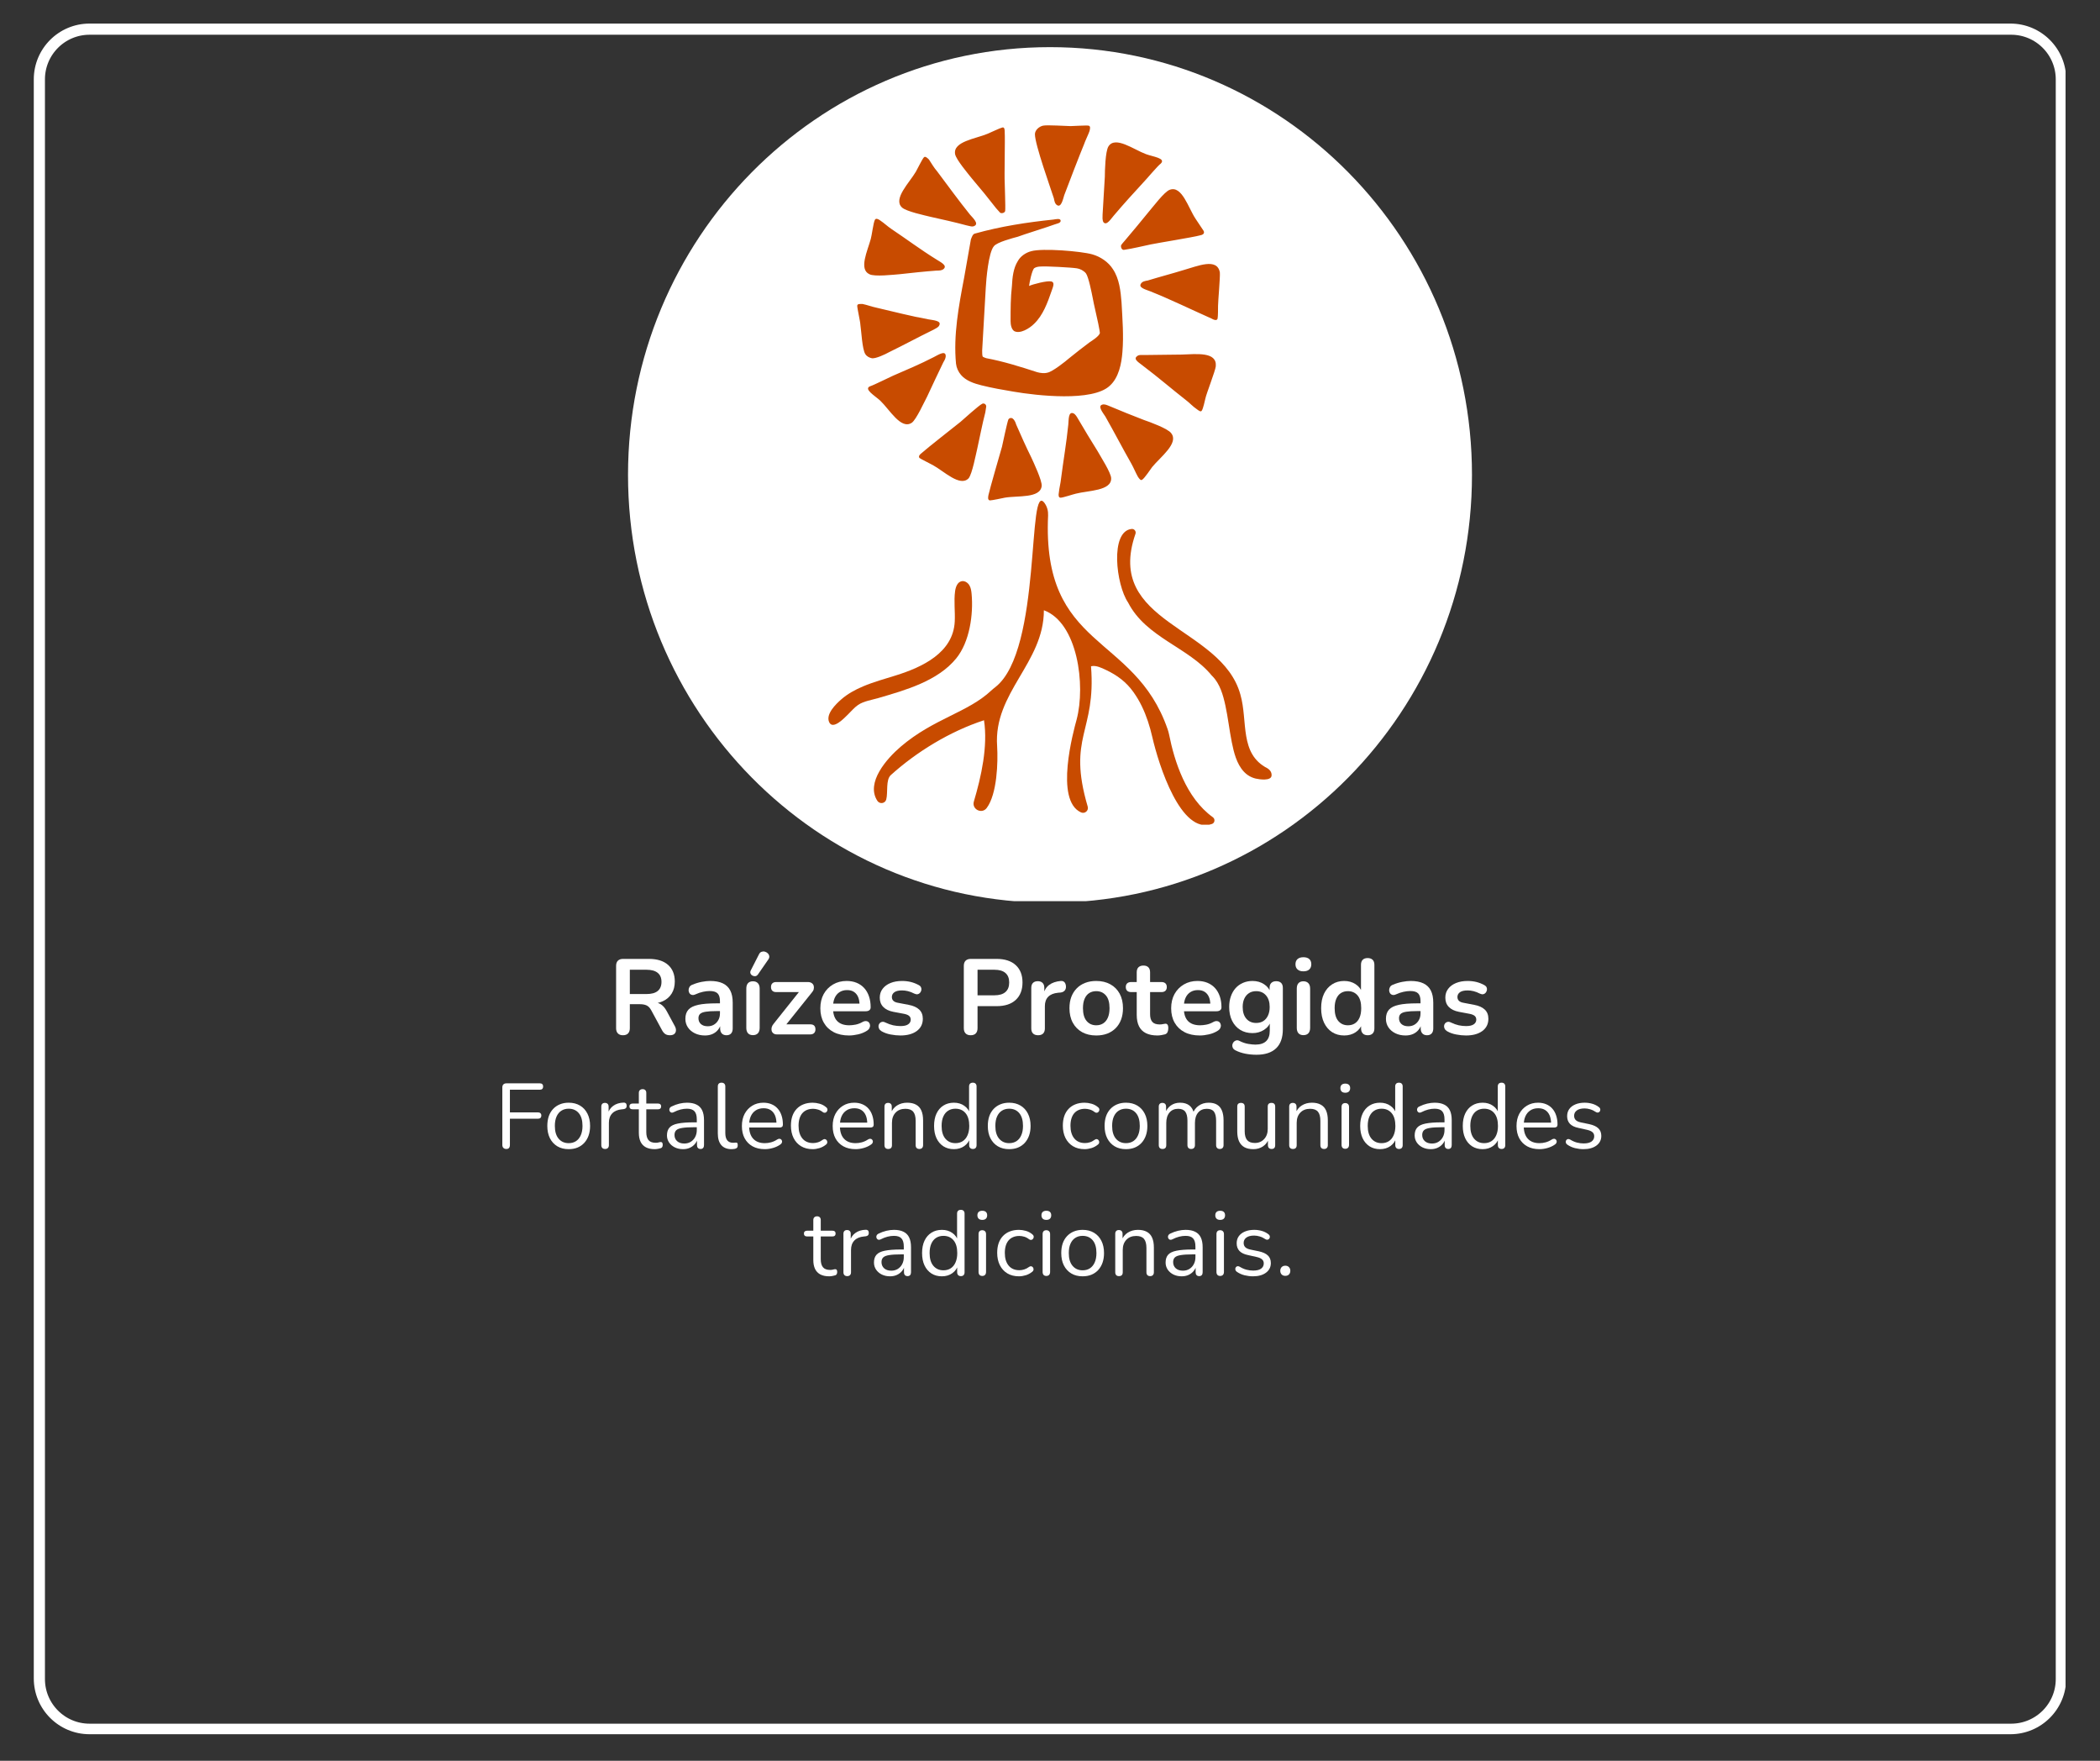 <svg xmlns="http://www.w3.org/2000/svg" xmlns:xlink="http://www.w3.org/1999/xlink" width="940" zoomAndPan="magnify" viewBox="0 0 705 591" height="788" preserveAspectRatio="xMidYMid meet" version="1.0"><rect x="0" y="0" width="705" height="591" fill="#333333" stroke="none"/><defs><g></g><clipPath id="540ed68157"><path d="M 11.344 7.914 L 693.438 7.914 L 693.438 582.191 L 11.344 582.191 Z M 11.344 7.914" clip-rule="nonzero"></path></clipPath><clipPath id="85c2893254"><path d="M 30.062 7.914 L 674.93 7.914 C 685.27 7.914 693.648 16.297 693.648 26.633 L 693.648 563.367 C 693.648 573.703 685.27 582.086 674.93 582.086 L 30.062 582.086 C 19.723 582.086 11.344 573.703 11.344 563.367 L 11.344 26.633 C 11.344 16.297 19.723 7.914 30.062 7.914 Z M 30.062 7.914" clip-rule="nonzero"></path></clipPath><clipPath id="8de669f8fa"><path d="M 210.836 15.824 L 494.164 15.824 L 494.164 303 L 210.836 303 Z M 210.836 15.824" clip-rule="nonzero"></path></clipPath><clipPath id="da08533618"><path d="M 352.5 15.824 C 274.262 15.824 210.836 80.109 210.836 159.41 C 210.836 238.711 274.262 302.996 352.5 302.996 C 430.738 302.996 494.164 238.711 494.164 159.41 C 494.164 80.109 430.738 15.824 352.5 15.824 Z M 352.5 15.824" clip-rule="nonzero"></path></clipPath><clipPath id="b7065488fb"><path d="M 0.836 0.824 L 284.164 0.824 L 284.164 288 L 0.836 288 Z M 0.836 0.824" clip-rule="nonzero"></path></clipPath><clipPath id="876c99df56"><path d="M 142.5 0.824 C 64.262 0.824 0.836 65.109 0.836 144.41 C 0.836 223.711 64.262 287.996 142.5 287.996 C 220.738 287.996 284.164 223.711 284.164 144.41 C 284.164 65.109 220.738 0.824 142.5 0.824 Z M 142.5 0.824" clip-rule="nonzero"></path></clipPath><clipPath id="6734a193ab"><rect x="0" width="285" y="0" height="288"></rect></clipPath><clipPath id="cd0f54fcda"><path d="M 16 127.07 L 131 127.07 L 131 235.82 L 16 235.82 Z M 16 127.07" clip-rule="nonzero"></path></clipPath><clipPath id="d3d4e1f0d5"><path d="M 98 136 L 149.734 136 L 149.734 221 L 98 221 Z M 98 136" clip-rule="nonzero"></path></clipPath><clipPath id="b2564b9c24"><path d="M 1.055 154 L 50 154 L 50 203 L 1.055 203 Z M 1.055 154" clip-rule="nonzero"></path></clipPath><clipPath id="225ed4daff"><path d="M 10.785 1 L 132.672 1 L 132.672 126.965 L 10.785 126.965 Z M 10.785 1" clip-rule="nonzero"></path></clipPath><clipPath id="1353981bdc"><rect x="0" width="151" y="0" height="237"></rect></clipPath></defs><g clip-path="url(#540ed68157)"><g clip-path="url(#85c2893254)"><path stroke-linecap="butt" transform="matrix(0.749, 0, 0, 0.749, 11.343, 7.915)" fill="none" stroke-linejoin="miter" d="M 25.002 -0.001 L 886.279 -0.001 C 900.089 -0.001 911.28 11.195 911.28 25 L 911.28 741.856 C 911.28 755.661 900.089 766.857 886.279 766.857 L 25.002 766.857 C 11.192 766.857 0.001 755.661 0.001 741.856 L 0.001 25 C 0.001 11.195 11.192 -0.001 25.002 -0.001 Z M 25.002 -0.001" stroke="#ffffff" stroke-width="10" stroke-opacity="1" stroke-miterlimit="4"></path></g></g><g clip-path="url(#8de669f8fa)"><g clip-path="url(#da08533618)"><g transform="matrix(1, 0, 0, 1, 210, 15)"><g clip-path="url(#6734a193ab)"><g clip-path="url(#b7065488fb)"><g clip-path="url(#876c99df56)"><path fill="#ffffff" d="M 0.836 0.824 L 284.164 0.824 L 284.164 287.473 L 0.836 287.473 Z M 0.836 0.824" fill-opacity="1" fill-rule="nonzero"></path></g></g></g></g></g></g><g fill="#ffffff" fill-opacity="1"><g transform="translate(204.069, 347.194)"><g><path d="M 5.062 0.281 C 4.32 0.281 3.754 0.07 3.359 -0.344 C 2.961 -0.758 2.766 -1.336 2.766 -2.078 L 2.766 -23 C 2.766 -23.77 2.969 -24.352 3.375 -24.75 C 3.781 -25.145 4.359 -25.344 5.109 -25.344 L 13.766 -25.344 C 16.547 -25.344 18.691 -24.676 20.203 -23.344 C 21.711 -22.008 22.469 -20.145 22.469 -17.75 C 22.469 -16.195 22.125 -14.859 21.438 -13.734 C 20.75 -12.609 19.758 -11.742 18.469 -11.141 C 17.176 -10.547 15.609 -10.25 13.766 -10.25 L 14.094 -10.781 L 15.281 -10.781 C 16.258 -10.781 17.113 -10.539 17.844 -10.062 C 18.57 -9.582 19.211 -8.828 19.766 -7.797 L 22.469 -2.797 C 22.75 -2.297 22.879 -1.805 22.859 -1.328 C 22.836 -0.848 22.656 -0.457 22.312 -0.156 C 21.977 0.133 21.488 0.281 20.844 0.281 C 20.195 0.281 19.672 0.145 19.266 -0.125 C 18.859 -0.406 18.5 -0.832 18.188 -1.406 L 14.562 -8.094 C 14.125 -8.906 13.609 -9.445 13.016 -9.719 C 12.43 -10 11.688 -10.141 10.781 -10.141 L 7.375 -10.141 L 7.375 -2.078 C 7.375 -1.336 7.18 -0.758 6.797 -0.344 C 6.41 0.07 5.832 0.281 5.062 0.281 Z M 7.375 -13.547 L 12.969 -13.547 C 14.625 -13.547 15.875 -13.883 16.719 -14.562 C 17.57 -15.25 18 -16.273 18 -17.641 C 18 -18.984 17.57 -19.992 16.719 -20.672 C 15.875 -21.359 14.625 -21.703 12.969 -21.703 L 7.375 -21.703 Z M 7.375 -13.547"></path></g></g></g><g fill="#ffffff" fill-opacity="1"><g transform="translate(228.544, 347.194)"><g><path d="M 8.125 0.359 C 6.852 0.359 5.719 0.113 4.719 -0.375 C 3.727 -0.863 2.953 -1.523 2.391 -2.359 C 1.828 -3.203 1.547 -4.156 1.547 -5.219 C 1.547 -6.508 1.879 -7.531 2.547 -8.281 C 3.223 -9.039 4.316 -9.586 5.828 -9.922 C 7.336 -10.254 9.359 -10.422 11.891 -10.422 L 13.688 -10.422 L 13.688 -7.828 L 11.938 -7.828 C 10.445 -7.828 9.258 -7.754 8.375 -7.609 C 7.488 -7.473 6.859 -7.227 6.484 -6.875 C 6.117 -6.531 5.938 -6.047 5.938 -5.422 C 5.938 -4.629 6.207 -3.984 6.75 -3.484 C 7.301 -2.984 8.07 -2.734 9.062 -2.734 C 9.852 -2.734 10.551 -2.914 11.156 -3.281 C 11.77 -3.656 12.254 -4.164 12.609 -4.812 C 12.973 -5.457 13.156 -6.203 13.156 -7.047 L 13.156 -11.172 C 13.156 -12.367 12.891 -13.234 12.359 -13.766 C 11.836 -14.297 10.953 -14.562 9.703 -14.562 C 9.004 -14.562 8.254 -14.473 7.453 -14.297 C 6.648 -14.129 5.805 -13.844 4.922 -13.438 C 4.461 -13.227 4.062 -13.172 3.719 -13.266 C 3.375 -13.359 3.102 -13.551 2.906 -13.844 C 2.719 -14.145 2.625 -14.473 2.625 -14.828 C 2.625 -15.191 2.719 -15.547 2.906 -15.891 C 3.102 -16.242 3.426 -16.504 3.875 -16.672 C 4.977 -17.129 6.039 -17.453 7.062 -17.641 C 8.082 -17.836 9.008 -17.938 9.844 -17.938 C 11.57 -17.938 12.992 -17.672 14.109 -17.141 C 15.223 -16.617 16.055 -15.82 16.609 -14.75 C 17.16 -13.688 17.438 -12.316 17.438 -10.641 L 17.438 -2.016 C 17.438 -1.273 17.254 -0.707 16.891 -0.312 C 16.535 0.082 16.02 0.281 15.344 0.281 C 14.676 0.281 14.156 0.082 13.781 -0.312 C 13.406 -0.707 13.219 -1.273 13.219 -2.016 L 13.219 -3.734 L 13.516 -3.734 C 13.348 -2.898 13.016 -2.176 12.516 -1.562 C 12.023 -0.945 11.41 -0.473 10.672 -0.141 C 9.93 0.191 9.082 0.359 8.125 0.359 Z M 8.125 0.359"></path></g></g></g><g fill="#ffffff" fill-opacity="1"><g transform="translate(248.203, 347.194)"><g><path d="M 4.562 0.25 C 3.844 0.25 3.289 0.035 2.906 -0.391 C 2.531 -0.828 2.344 -1.426 2.344 -2.188 L 2.344 -15.375 C 2.344 -16.164 2.531 -16.77 2.906 -17.188 C 3.289 -17.613 3.844 -17.828 4.562 -17.828 C 5.281 -17.828 5.836 -17.613 6.234 -17.188 C 6.629 -16.77 6.828 -16.164 6.828 -15.375 L 6.828 -2.188 C 6.828 -1.426 6.633 -0.828 6.25 -0.391 C 5.863 0.035 5.301 0.25 4.562 0.25 Z M 6.25 -20.125 C 6.008 -19.789 5.723 -19.598 5.391 -19.547 C 5.055 -19.504 4.734 -19.566 4.422 -19.734 C 4.109 -19.898 3.883 -20.141 3.75 -20.453 C 3.625 -20.766 3.656 -21.109 3.844 -21.484 L 6.578 -26.844 C 6.797 -27.301 7.082 -27.594 7.438 -27.719 C 7.801 -27.852 8.172 -27.875 8.547 -27.781 C 8.93 -27.688 9.258 -27.504 9.531 -27.234 C 9.812 -26.973 9.984 -26.656 10.047 -26.281 C 10.109 -25.914 10.004 -25.539 9.734 -25.156 Z M 6.25 -20.125"></path></g></g></g><g fill="#ffffff" fill-opacity="1"><g transform="translate(257.367, 347.194)"><g><path d="M 3.422 0 C 2.961 0 2.582 -0.113 2.281 -0.344 C 1.977 -0.57 1.781 -0.863 1.688 -1.219 C 1.594 -1.582 1.598 -1.973 1.703 -2.391 C 1.816 -2.805 2.039 -3.207 2.375 -3.594 L 11.688 -15.281 L 11.688 -14.203 L 3.203 -14.203 C 2.648 -14.203 2.223 -14.348 1.922 -14.641 C 1.617 -14.941 1.469 -15.359 1.469 -15.891 C 1.469 -16.441 1.617 -16.859 1.922 -17.141 C 2.223 -17.43 2.648 -17.578 3.203 -17.578 L 13.844 -17.578 C 14.363 -17.578 14.789 -17.461 15.125 -17.234 C 15.469 -17.004 15.691 -16.707 15.797 -16.344 C 15.898 -15.988 15.906 -15.609 15.812 -15.203 C 15.719 -14.797 15.504 -14.41 15.172 -14.047 L 5.672 -2.188 L 5.672 -3.375 L 14.656 -3.375 C 15.812 -3.375 16.391 -2.812 16.391 -1.688 C 16.391 -1.164 16.238 -0.754 15.938 -0.453 C 15.633 -0.148 15.207 0 14.656 0 Z M 3.422 0"></path></g></g></g><g fill="#ffffff" fill-opacity="1"><g transform="translate(274.043, 347.194)"><g><path d="M 11 0.359 C 9.008 0.359 7.297 -0.008 5.859 -0.75 C 4.422 -1.5 3.312 -2.555 2.531 -3.922 C 1.75 -5.285 1.359 -6.898 1.359 -8.766 C 1.359 -10.586 1.734 -12.18 2.484 -13.547 C 3.242 -14.91 4.289 -15.984 5.625 -16.766 C 6.957 -17.547 8.473 -17.938 10.172 -17.938 C 11.422 -17.938 12.539 -17.734 13.531 -17.328 C 14.52 -16.922 15.367 -16.332 16.078 -15.562 C 16.785 -14.789 17.32 -13.859 17.688 -12.766 C 18.062 -11.68 18.25 -10.457 18.25 -9.094 C 18.25 -8.664 18.098 -8.336 17.797 -8.109 C 17.504 -7.879 17.082 -7.766 16.531 -7.766 L 5 -7.766 L 5 -10.344 L 15.094 -10.344 L 14.516 -9.812 C 14.516 -10.914 14.352 -11.836 14.031 -12.578 C 13.707 -13.316 13.238 -13.883 12.625 -14.281 C 12.02 -14.676 11.258 -14.875 10.344 -14.875 C 9.344 -14.875 8.488 -14.641 7.781 -14.172 C 7.07 -13.711 6.531 -13.055 6.156 -12.203 C 5.789 -11.348 5.609 -10.336 5.609 -9.172 L 5.609 -8.906 C 5.609 -6.945 6.066 -5.484 6.984 -4.516 C 7.91 -3.547 9.27 -3.062 11.062 -3.062 C 11.688 -3.062 12.391 -3.133 13.172 -3.281 C 13.953 -3.438 14.688 -3.707 15.375 -4.094 C 15.883 -4.383 16.328 -4.508 16.703 -4.469 C 17.086 -4.438 17.395 -4.301 17.625 -4.062 C 17.852 -3.82 17.988 -3.523 18.031 -3.172 C 18.082 -2.828 18.02 -2.473 17.844 -2.109 C 17.664 -1.754 17.359 -1.445 16.922 -1.188 C 16.086 -0.656 15.125 -0.266 14.031 -0.016 C 12.945 0.234 11.938 0.359 11 0.359 Z M 11 0.359"></path></g></g></g><g fill="#ffffff" fill-opacity="1"><g transform="translate(293.522, 347.194)"><g><path d="M 8.766 0.359 C 7.734 0.359 6.645 0.25 5.5 0.031 C 4.352 -0.176 3.32 -0.547 2.406 -1.078 C 2.02 -1.316 1.75 -1.598 1.594 -1.922 C 1.438 -2.242 1.375 -2.566 1.406 -2.891 C 1.445 -3.211 1.566 -3.492 1.766 -3.734 C 1.973 -3.973 2.238 -4.129 2.562 -4.203 C 2.895 -4.273 3.25 -4.219 3.625 -4.031 C 4.582 -3.57 5.477 -3.25 6.312 -3.062 C 7.156 -2.883 7.988 -2.797 8.812 -2.797 C 9.957 -2.797 10.812 -2.992 11.375 -3.391 C 11.938 -3.785 12.219 -4.305 12.219 -4.953 C 12.219 -5.504 12.031 -5.93 11.656 -6.234 C 11.289 -6.535 10.734 -6.758 9.984 -6.906 L 6.391 -7.578 C 4.91 -7.867 3.781 -8.414 3 -9.219 C 2.219 -10.02 1.828 -11.055 1.828 -12.328 C 1.828 -13.473 2.145 -14.461 2.781 -15.297 C 3.414 -16.141 4.297 -16.789 5.422 -17.25 C 6.547 -17.707 7.844 -17.938 9.312 -17.938 C 10.363 -17.938 11.348 -17.82 12.266 -17.594 C 13.191 -17.363 14.086 -17.008 14.953 -16.531 C 15.305 -16.344 15.551 -16.094 15.688 -15.781 C 15.82 -15.469 15.852 -15.148 15.781 -14.828 C 15.707 -14.504 15.562 -14.211 15.344 -13.953 C 15.125 -13.703 14.852 -13.547 14.531 -13.484 C 14.207 -13.43 13.844 -13.5 13.438 -13.688 C 12.695 -14.07 11.984 -14.348 11.297 -14.516 C 10.617 -14.68 9.969 -14.766 9.344 -14.766 C 8.164 -14.766 7.297 -14.562 6.734 -14.156 C 6.172 -13.75 5.891 -13.211 5.891 -12.547 C 5.891 -12.035 6.055 -11.613 6.391 -11.281 C 6.734 -10.945 7.25 -10.723 7.938 -10.609 L 11.531 -9.922 C 13.094 -9.629 14.273 -9.098 15.078 -8.328 C 15.879 -7.566 16.281 -6.539 16.281 -5.25 C 16.281 -3.5 15.598 -2.125 14.234 -1.125 C 12.867 -0.133 11.047 0.359 8.766 0.359 Z M 8.766 0.359"></path></g></g></g><g fill="#ffffff" fill-opacity="1"><g transform="translate(311.061, 347.194)"><g></g></g></g><g fill="#ffffff" fill-opacity="1"><g transform="translate(320.8, 347.194)"><g><path d="M 5.062 0.281 C 4.32 0.281 3.754 0.07 3.359 -0.344 C 2.961 -0.758 2.766 -1.336 2.766 -2.078 L 2.766 -23 C 2.766 -23.77 2.969 -24.352 3.375 -24.75 C 3.781 -25.145 4.359 -25.344 5.109 -25.344 L 13.766 -25.344 C 16.547 -25.344 18.691 -24.645 20.203 -23.25 C 21.711 -21.863 22.469 -19.926 22.469 -17.438 C 22.469 -14.938 21.711 -12.984 20.203 -11.578 C 18.691 -10.18 16.547 -9.484 13.766 -9.484 L 7.375 -9.484 L 7.375 -2.078 C 7.375 -1.336 7.18 -0.758 6.797 -0.344 C 6.41 0.07 5.832 0.281 5.062 0.281 Z M 7.375 -13.125 L 13.047 -13.125 C 14.672 -13.125 15.898 -13.488 16.734 -14.219 C 17.578 -14.945 18 -16.02 18 -17.438 C 18 -18.844 17.578 -19.906 16.734 -20.625 C 15.898 -21.344 14.672 -21.703 13.047 -21.703 L 7.375 -21.703 Z M 7.375 -13.125"></path></g></g></g><g fill="#ffffff" fill-opacity="1"><g transform="translate(343.873, 347.194)"><g><path d="M 4.641 0.281 C 3.891 0.281 3.316 0.082 2.922 -0.312 C 2.535 -0.707 2.344 -1.273 2.344 -2.016 L 2.344 -15.594 C 2.344 -16.344 2.531 -16.906 2.906 -17.281 C 3.289 -17.664 3.832 -17.859 4.531 -17.859 C 5.227 -17.859 5.766 -17.664 6.141 -17.281 C 6.523 -16.906 6.719 -16.344 6.719 -15.594 L 6.719 -13.328 L 6.359 -13.328 C 6.691 -14.766 7.348 -15.852 8.328 -16.594 C 9.316 -17.344 10.625 -17.789 12.25 -17.938 C 12.758 -17.977 13.16 -17.848 13.453 -17.547 C 13.754 -17.254 13.93 -16.797 13.984 -16.172 C 14.023 -15.578 13.883 -15.094 13.562 -14.719 C 13.238 -14.344 12.754 -14.117 12.109 -14.047 L 11.328 -13.984 C 9.859 -13.836 8.754 -13.383 8.016 -12.625 C 7.273 -11.875 6.906 -10.816 6.906 -9.453 L 6.906 -2.016 C 6.906 -1.273 6.711 -0.707 6.328 -0.312 C 5.941 0.082 5.379 0.281 4.641 0.281 Z M 4.641 0.281"></path></g></g></g><g fill="#ffffff" fill-opacity="1"><g transform="translate(357.674, 347.194)"><g><path d="M 10.344 0.359 C 8.531 0.359 6.953 -0.008 5.609 -0.75 C 4.266 -1.5 3.219 -2.562 2.469 -3.938 C 1.727 -5.312 1.359 -6.938 1.359 -8.812 C 1.359 -10.219 1.566 -11.477 1.984 -12.594 C 2.41 -13.707 3.02 -14.664 3.812 -15.469 C 4.602 -16.27 5.547 -16.879 6.641 -17.297 C 7.742 -17.723 8.977 -17.938 10.344 -17.938 C 12.164 -17.938 13.75 -17.562 15.094 -16.812 C 16.438 -16.07 17.477 -15.02 18.219 -13.656 C 18.957 -12.289 19.328 -10.676 19.328 -8.812 C 19.328 -7.395 19.117 -6.125 18.703 -5 C 18.285 -3.875 17.68 -2.91 16.891 -2.109 C 16.098 -1.305 15.148 -0.691 14.047 -0.266 C 12.953 0.148 11.719 0.359 10.344 0.359 Z M 10.344 -3.062 C 11.238 -3.062 12.02 -3.273 12.688 -3.703 C 13.352 -4.129 13.875 -4.77 14.25 -5.625 C 14.625 -6.477 14.812 -7.539 14.812 -8.812 C 14.812 -10.727 14.398 -12.156 13.578 -13.094 C 12.766 -14.039 11.688 -14.516 10.344 -14.516 C 9.457 -14.516 8.68 -14.305 8.016 -13.891 C 7.348 -13.473 6.828 -12.836 6.453 -11.984 C 6.078 -11.129 5.891 -10.07 5.891 -8.812 C 5.891 -6.914 6.297 -5.484 7.109 -4.516 C 7.93 -3.547 9.008 -3.062 10.344 -3.062 Z M 10.344 -3.062"></path></g></g></g><g fill="#ffffff" fill-opacity="1"><g transform="translate(378.195, 347.194)"><g><path d="M 10.391 0.359 C 8.828 0.359 7.523 0.098 6.484 -0.422 C 5.441 -0.953 4.672 -1.727 4.172 -2.75 C 3.672 -3.77 3.422 -5.035 3.422 -6.547 L 3.422 -14.203 L 1.547 -14.203 C 0.973 -14.203 0.531 -14.348 0.219 -14.641 C -0.094 -14.941 -0.25 -15.359 -0.25 -15.891 C -0.25 -16.441 -0.094 -16.859 0.219 -17.141 C 0.531 -17.43 0.973 -17.578 1.547 -17.578 L 3.422 -17.578 L 3.422 -20.844 C 3.422 -21.582 3.613 -22.145 4 -22.531 C 4.395 -22.914 4.953 -23.109 5.672 -23.109 C 6.391 -23.109 6.941 -22.914 7.328 -22.531 C 7.711 -22.145 7.906 -21.582 7.906 -20.844 L 7.906 -17.578 L 11.719 -17.578 C 12.289 -17.578 12.734 -17.43 13.047 -17.141 C 13.359 -16.859 13.516 -16.441 13.516 -15.891 C 13.516 -15.359 13.359 -14.941 13.047 -14.641 C 12.734 -14.348 12.289 -14.203 11.719 -14.203 L 7.906 -14.203 L 7.906 -6.797 C 7.906 -5.641 8.156 -4.773 8.656 -4.203 C 9.164 -3.629 9.984 -3.344 11.109 -3.344 C 11.516 -3.344 11.875 -3.379 12.188 -3.453 C 12.5 -3.523 12.773 -3.57 13.016 -3.594 C 13.297 -3.613 13.531 -3.52 13.719 -3.312 C 13.914 -3.113 14.016 -2.703 14.016 -2.078 C 14.016 -1.598 13.938 -1.172 13.781 -0.797 C 13.625 -0.43 13.344 -0.176 12.938 -0.031 C 12.625 0.062 12.219 0.148 11.719 0.234 C 11.219 0.316 10.773 0.359 10.391 0.359 Z M 10.391 0.359"></path></g></g></g><g fill="#ffffff" fill-opacity="1"><g transform="translate(391.816, 347.194)"><g><path d="M 11 0.359 C 9.008 0.359 7.297 -0.008 5.859 -0.75 C 4.422 -1.5 3.312 -2.555 2.531 -3.922 C 1.75 -5.285 1.359 -6.898 1.359 -8.766 C 1.359 -10.586 1.734 -12.18 2.484 -13.547 C 3.242 -14.91 4.289 -15.984 5.625 -16.766 C 6.957 -17.547 8.473 -17.938 10.172 -17.938 C 11.422 -17.938 12.539 -17.734 13.531 -17.328 C 14.52 -16.922 15.367 -16.332 16.078 -15.562 C 16.785 -14.789 17.32 -13.859 17.688 -12.766 C 18.062 -11.68 18.25 -10.457 18.25 -9.094 C 18.25 -8.664 18.098 -8.336 17.797 -8.109 C 17.504 -7.879 17.082 -7.766 16.531 -7.766 L 5 -7.766 L 5 -10.344 L 15.094 -10.344 L 14.516 -9.812 C 14.516 -10.914 14.352 -11.836 14.031 -12.578 C 13.707 -13.316 13.238 -13.883 12.625 -14.281 C 12.02 -14.676 11.258 -14.875 10.344 -14.875 C 9.344 -14.875 8.488 -14.641 7.781 -14.172 C 7.07 -13.711 6.531 -13.055 6.156 -12.203 C 5.789 -11.348 5.609 -10.336 5.609 -9.172 L 5.609 -8.906 C 5.609 -6.945 6.066 -5.484 6.984 -4.516 C 7.91 -3.547 9.27 -3.062 11.062 -3.062 C 11.688 -3.062 12.391 -3.133 13.172 -3.281 C 13.953 -3.438 14.688 -3.707 15.375 -4.094 C 15.883 -4.383 16.328 -4.508 16.703 -4.469 C 17.086 -4.438 17.395 -4.301 17.625 -4.062 C 17.852 -3.82 17.988 -3.523 18.031 -3.172 C 18.082 -2.828 18.02 -2.473 17.844 -2.109 C 17.664 -1.754 17.359 -1.445 16.922 -1.188 C 16.086 -0.656 15.125 -0.266 14.031 -0.016 C 12.945 0.234 11.938 0.359 11 0.359 Z M 11 0.359"></path></g></g></g><g fill="#ffffff" fill-opacity="1"><g transform="translate(411.295, 347.194)"><g><path d="M 10.531 6.828 C 9.238 6.828 7.984 6.707 6.766 6.469 C 5.555 6.227 4.461 5.859 3.484 5.359 C 3.023 5.117 2.719 4.828 2.562 4.484 C 2.414 4.148 2.367 3.812 2.422 3.469 C 2.484 3.125 2.629 2.816 2.859 2.547 C 3.086 2.285 3.367 2.109 3.703 2.016 C 4.035 1.922 4.383 1.969 4.75 2.156 C 5.801 2.688 6.801 3.031 7.75 3.188 C 8.695 3.344 9.504 3.422 10.172 3.422 C 11.773 3.422 12.977 3.031 13.781 2.25 C 14.582 1.469 14.984 0.312 14.984 -1.219 L 14.984 -4.453 L 15.312 -4.453 C 14.945 -3.234 14.195 -2.258 13.062 -1.531 C 11.926 -0.801 10.641 -0.438 9.203 -0.438 C 7.617 -0.438 6.238 -0.801 5.062 -1.531 C 3.895 -2.258 2.984 -3.281 2.328 -4.594 C 1.68 -5.914 1.359 -7.453 1.359 -9.203 C 1.359 -10.516 1.547 -11.703 1.922 -12.766 C 2.297 -13.836 2.82 -14.754 3.5 -15.516 C 4.188 -16.285 5.016 -16.879 5.984 -17.297 C 6.953 -17.723 8.023 -17.938 9.203 -17.938 C 10.68 -17.938 11.977 -17.566 13.094 -16.828 C 14.207 -16.098 14.938 -15.133 15.281 -13.938 L 14.922 -13.047 L 14.922 -15.594 C 14.922 -16.344 15.113 -16.906 15.5 -17.281 C 15.895 -17.664 16.441 -17.859 17.141 -17.859 C 17.859 -17.859 18.41 -17.664 18.797 -17.281 C 19.18 -16.906 19.375 -16.344 19.375 -15.594 L 19.375 -1.766 C 19.375 1.086 18.617 3.234 17.109 4.672 C 15.598 6.109 13.406 6.828 10.531 6.828 Z M 10.422 -3.844 C 11.359 -3.844 12.16 -4.055 12.828 -4.484 C 13.504 -4.922 14.023 -5.539 14.391 -6.344 C 14.766 -7.145 14.953 -8.098 14.953 -9.203 C 14.953 -10.859 14.539 -12.156 13.719 -13.094 C 12.906 -14.039 11.805 -14.516 10.422 -14.516 C 9.484 -14.516 8.68 -14.297 8.016 -13.859 C 7.348 -13.43 6.828 -12.82 6.453 -12.031 C 6.078 -11.25 5.891 -10.305 5.891 -9.203 C 5.891 -7.547 6.297 -6.238 7.109 -5.281 C 7.93 -4.32 9.035 -3.844 10.422 -3.844 Z M 10.422 -3.844"></path></g></g></g><g fill="#ffffff" fill-opacity="1"><g transform="translate(433.003, 347.194)"><g><path d="M 4.562 0.25 C 3.844 0.25 3.289 0.035 2.906 -0.391 C 2.531 -0.828 2.344 -1.426 2.344 -2.188 L 2.344 -15.375 C 2.344 -16.164 2.531 -16.77 2.906 -17.188 C 3.289 -17.613 3.844 -17.828 4.562 -17.828 C 5.281 -17.828 5.836 -17.613 6.234 -17.188 C 6.629 -16.77 6.828 -16.164 6.828 -15.375 L 6.828 -2.188 C 6.828 -1.426 6.633 -0.828 6.25 -0.391 C 5.863 0.035 5.301 0.25 4.562 0.25 Z M 4.562 -21.172 C 3.727 -21.172 3.078 -21.379 2.609 -21.797 C 2.141 -22.211 1.906 -22.797 1.906 -23.547 C 1.906 -24.305 2.141 -24.891 2.609 -25.297 C 3.078 -25.703 3.727 -25.906 4.562 -25.906 C 5.426 -25.906 6.082 -25.703 6.531 -25.297 C 6.988 -24.891 7.219 -24.305 7.219 -23.547 C 7.219 -22.797 6.988 -22.211 6.531 -21.797 C 6.082 -21.379 5.426 -21.172 4.562 -21.172 Z M 4.562 -21.172"></path></g></g></g><g fill="#ffffff" fill-opacity="1"><g transform="translate(442.167, 347.194)"><g><path d="M 9.094 0.359 C 7.562 0.359 6.211 -0.008 5.047 -0.75 C 3.891 -1.5 2.984 -2.562 2.328 -3.938 C 1.68 -5.312 1.359 -6.938 1.359 -8.812 C 1.359 -10.695 1.68 -12.316 2.328 -13.672 C 2.984 -15.023 3.891 -16.07 5.047 -16.812 C 6.211 -17.562 7.562 -17.938 9.094 -17.938 C 10.551 -17.938 11.828 -17.578 12.922 -16.859 C 14.016 -16.141 14.75 -15.191 15.125 -14.016 L 14.734 -14.016 L 14.734 -23.359 C 14.734 -24.098 14.926 -24.66 15.312 -25.047 C 15.695 -25.43 16.25 -25.625 16.969 -25.625 C 17.688 -25.625 18.242 -25.43 18.641 -25.047 C 19.035 -24.66 19.234 -24.098 19.234 -23.359 L 19.234 -2.016 C 19.234 -1.273 19.039 -0.707 18.656 -0.312 C 18.27 0.082 17.719 0.281 17 0.281 C 16.281 0.281 15.727 0.082 15.344 -0.312 C 14.957 -0.707 14.766 -1.273 14.766 -2.016 L 14.766 -4.812 L 15.172 -3.734 C 14.805 -2.492 14.07 -1.5 12.969 -0.75 C 11.875 -0.008 10.582 0.359 9.094 0.359 Z M 10.344 -3.062 C 11.238 -3.062 12.02 -3.273 12.688 -3.703 C 13.352 -4.129 13.875 -4.77 14.25 -5.625 C 14.625 -6.477 14.812 -7.539 14.812 -8.812 C 14.812 -10.727 14.398 -12.156 13.578 -13.094 C 12.766 -14.039 11.688 -14.516 10.344 -14.516 C 9.457 -14.516 8.68 -14.305 8.016 -13.891 C 7.348 -13.473 6.828 -12.836 6.453 -11.984 C 6.078 -11.129 5.891 -10.07 5.891 -8.812 C 5.891 -6.914 6.297 -5.484 7.109 -4.516 C 7.93 -3.547 9.008 -3.062 10.344 -3.062 Z M 10.344 -3.062"></path></g></g></g><g fill="#ffffff" fill-opacity="1"><g transform="translate(463.731, 347.194)"><g><path d="M 8.125 0.359 C 6.852 0.359 5.719 0.113 4.719 -0.375 C 3.727 -0.863 2.953 -1.523 2.391 -2.359 C 1.828 -3.203 1.547 -4.156 1.547 -5.219 C 1.547 -6.508 1.879 -7.531 2.547 -8.281 C 3.223 -9.039 4.316 -9.586 5.828 -9.922 C 7.336 -10.254 9.359 -10.422 11.891 -10.422 L 13.688 -10.422 L 13.688 -7.828 L 11.938 -7.828 C 10.445 -7.828 9.258 -7.754 8.375 -7.609 C 7.488 -7.473 6.859 -7.227 6.484 -6.875 C 6.117 -6.531 5.938 -6.047 5.938 -5.422 C 5.938 -4.629 6.207 -3.984 6.75 -3.484 C 7.301 -2.984 8.07 -2.734 9.062 -2.734 C 9.852 -2.734 10.551 -2.914 11.156 -3.281 C 11.77 -3.656 12.254 -4.164 12.609 -4.812 C 12.973 -5.457 13.156 -6.203 13.156 -7.047 L 13.156 -11.172 C 13.156 -12.367 12.891 -13.234 12.359 -13.766 C 11.836 -14.297 10.953 -14.562 9.703 -14.562 C 9.004 -14.562 8.254 -14.473 7.453 -14.297 C 6.648 -14.129 5.805 -13.844 4.922 -13.438 C 4.461 -13.227 4.062 -13.172 3.719 -13.266 C 3.375 -13.359 3.102 -13.551 2.906 -13.844 C 2.719 -14.145 2.625 -14.473 2.625 -14.828 C 2.625 -15.191 2.719 -15.547 2.906 -15.891 C 3.102 -16.242 3.426 -16.504 3.875 -16.672 C 4.977 -17.129 6.039 -17.453 7.062 -17.641 C 8.082 -17.836 9.008 -17.938 9.844 -17.938 C 11.57 -17.938 12.992 -17.672 14.109 -17.141 C 15.223 -16.617 16.055 -15.82 16.609 -14.75 C 17.16 -13.688 17.438 -12.316 17.438 -10.641 L 17.438 -2.016 C 17.438 -1.273 17.254 -0.707 16.891 -0.312 C 16.535 0.082 16.02 0.281 15.344 0.281 C 14.676 0.281 14.156 0.082 13.781 -0.312 C 13.406 -0.707 13.219 -1.273 13.219 -2.016 L 13.219 -3.734 L 13.516 -3.734 C 13.348 -2.898 13.016 -2.176 12.516 -1.562 C 12.023 -0.945 11.41 -0.473 10.672 -0.141 C 9.93 0.191 9.082 0.359 8.125 0.359 Z M 8.125 0.359"></path></g></g></g><g fill="#ffffff" fill-opacity="1"><g transform="translate(483.389, 347.194)"><g><path d="M 8.766 0.359 C 7.734 0.359 6.645 0.25 5.5 0.031 C 4.352 -0.176 3.32 -0.547 2.406 -1.078 C 2.02 -1.316 1.75 -1.598 1.594 -1.922 C 1.438 -2.242 1.375 -2.566 1.406 -2.891 C 1.445 -3.211 1.566 -3.492 1.766 -3.734 C 1.973 -3.973 2.238 -4.129 2.562 -4.203 C 2.895 -4.273 3.25 -4.219 3.625 -4.031 C 4.582 -3.57 5.477 -3.25 6.312 -3.062 C 7.156 -2.883 7.988 -2.797 8.812 -2.797 C 9.957 -2.797 10.812 -2.992 11.375 -3.391 C 11.938 -3.785 12.219 -4.305 12.219 -4.953 C 12.219 -5.504 12.031 -5.93 11.656 -6.234 C 11.289 -6.535 10.734 -6.758 9.984 -6.906 L 6.391 -7.578 C 4.91 -7.867 3.781 -8.414 3 -9.219 C 2.219 -10.02 1.828 -11.055 1.828 -12.328 C 1.828 -13.473 2.145 -14.461 2.781 -15.297 C 3.414 -16.141 4.297 -16.789 5.422 -17.25 C 6.547 -17.707 7.844 -17.938 9.312 -17.938 C 10.363 -17.938 11.348 -17.82 12.266 -17.594 C 13.191 -17.363 14.086 -17.008 14.953 -16.531 C 15.305 -16.344 15.551 -16.094 15.688 -15.781 C 15.82 -15.469 15.852 -15.148 15.781 -14.828 C 15.707 -14.504 15.562 -14.211 15.344 -13.953 C 15.125 -13.703 14.852 -13.547 14.531 -13.484 C 14.207 -13.43 13.844 -13.5 13.438 -13.688 C 12.695 -14.07 11.984 -14.348 11.297 -14.516 C 10.617 -14.68 9.969 -14.766 9.344 -14.766 C 8.164 -14.766 7.297 -14.562 6.734 -14.156 C 6.172 -13.75 5.891 -13.211 5.891 -12.547 C 5.891 -12.035 6.055 -11.613 6.391 -11.281 C 6.734 -10.945 7.25 -10.723 7.938 -10.609 L 11.531 -9.922 C 13.094 -9.629 14.273 -9.098 15.078 -8.328 C 15.879 -7.566 16.281 -6.539 16.281 -5.25 C 16.281 -3.5 15.598 -2.125 14.234 -1.125 C 12.867 -0.133 11.047 0.359 8.766 0.359 Z M 8.766 0.359"></path></g></g></g><g fill="#ffffff" fill-opacity="1"><g transform="translate(165.95, 385.429)"><g><path d="M 4.047 0.219 C 3.617 0.219 3.285 0.098 3.047 -0.141 C 2.805 -0.379 2.688 -0.723 2.688 -1.172 L 2.688 -20.422 C 2.688 -20.867 2.805 -21.211 3.047 -21.453 C 3.285 -21.691 3.629 -21.812 4.078 -21.812 L 15.312 -21.812 C 15.664 -21.812 15.93 -21.719 16.109 -21.531 C 16.297 -21.344 16.391 -21.086 16.391 -20.766 C 16.391 -20.41 16.297 -20.141 16.109 -19.953 C 15.93 -19.766 15.664 -19.672 15.312 -19.672 L 5.234 -19.672 L 5.234 -12.062 L 14.672 -12.062 C 15.016 -12.062 15.285 -11.969 15.484 -11.781 C 15.68 -11.602 15.781 -11.348 15.781 -11.016 C 15.781 -10.66 15.68 -10.391 15.484 -10.203 C 15.285 -10.023 15.016 -9.938 14.672 -9.938 L 5.234 -9.938 L 5.234 -1.172 C 5.234 -0.242 4.836 0.219 4.047 0.219 Z M 4.047 0.219"></path></g></g></g><g fill="#ffffff" fill-opacity="1"><g transform="translate(182.32, 385.429)"><g><path d="M 8.594 0.281 C 7.133 0.281 5.867 -0.035 4.797 -0.672 C 3.723 -1.316 2.891 -2.223 2.297 -3.391 C 1.711 -4.555 1.422 -5.93 1.422 -7.516 C 1.422 -8.711 1.582 -9.789 1.906 -10.75 C 2.238 -11.707 2.723 -12.523 3.359 -13.203 C 4.004 -13.891 4.766 -14.41 5.641 -14.766 C 6.516 -15.129 7.5 -15.312 8.594 -15.312 C 10.062 -15.312 11.332 -14.988 12.406 -14.344 C 13.477 -13.707 14.305 -12.805 14.891 -11.641 C 15.484 -10.484 15.781 -9.109 15.781 -7.516 C 15.781 -6.316 15.613 -5.242 15.281 -4.297 C 14.945 -3.348 14.461 -2.523 13.828 -1.828 C 13.191 -1.141 12.43 -0.613 11.547 -0.25 C 10.672 0.102 9.688 0.281 8.594 0.281 Z M 8.594 -1.734 C 9.531 -1.734 10.348 -1.957 11.047 -2.406 C 11.742 -2.863 12.281 -3.523 12.656 -4.391 C 13.039 -5.254 13.234 -6.297 13.234 -7.516 C 13.234 -9.391 12.816 -10.82 11.984 -11.812 C 11.148 -12.801 10.02 -13.297 8.594 -13.297 C 7.645 -13.297 6.828 -13.07 6.141 -12.625 C 5.453 -12.188 4.914 -11.539 4.531 -10.688 C 4.145 -9.832 3.953 -8.773 3.953 -7.516 C 3.953 -5.66 4.375 -4.234 5.219 -3.234 C 6.07 -2.234 7.195 -1.734 8.594 -1.734 Z M 8.594 -1.734"></path></g></g></g><g fill="#ffffff" fill-opacity="1"><g transform="translate(199.524, 385.429)"><g><path d="M 3.625 0.219 C 3.207 0.219 2.891 0.102 2.672 -0.125 C 2.453 -0.352 2.344 -0.672 2.344 -1.078 L 2.344 -13.984 C 2.344 -14.398 2.445 -14.711 2.656 -14.922 C 2.863 -15.141 3.164 -15.25 3.562 -15.25 C 3.945 -15.25 4.25 -15.141 4.469 -14.922 C 4.688 -14.711 4.797 -14.398 4.797 -13.984 L 4.797 -11.484 L 4.484 -11.484 C 4.816 -12.691 5.445 -13.625 6.375 -14.281 C 7.301 -14.945 8.445 -15.301 9.812 -15.344 C 10.113 -15.363 10.359 -15.297 10.547 -15.141 C 10.734 -14.984 10.836 -14.723 10.859 -14.359 C 10.879 -14.004 10.797 -13.723 10.609 -13.516 C 10.422 -13.305 10.133 -13.18 9.75 -13.141 L 9.25 -13.094 C 7.844 -12.969 6.766 -12.516 6.016 -11.734 C 5.266 -10.961 4.891 -9.906 4.891 -8.562 L 4.891 -1.078 C 4.891 -0.672 4.781 -0.352 4.562 -0.125 C 4.344 0.102 4.031 0.219 3.625 0.219 Z M 3.625 0.219"></path></g></g></g><g fill="#ffffff" fill-opacity="1"><g transform="translate(211.407, 385.429)"><g><path d="M 8.391 0.281 C 7.211 0.281 6.223 0.07 5.422 -0.344 C 4.629 -0.77 4.035 -1.391 3.641 -2.203 C 3.254 -3.023 3.062 -4.023 3.062 -5.203 L 3.062 -13.094 L 0.984 -13.094 C 0.641 -13.094 0.375 -13.176 0.188 -13.344 C 0 -13.52 -0.094 -13.766 -0.094 -14.078 C -0.094 -14.391 0 -14.625 0.188 -14.781 C 0.375 -14.945 0.641 -15.031 0.984 -15.031 L 3.062 -15.031 L 3.062 -18.594 C 3.062 -19.008 3.176 -19.32 3.406 -19.531 C 3.633 -19.75 3.941 -19.859 4.328 -19.859 C 4.723 -19.859 5.023 -19.75 5.234 -19.531 C 5.453 -19.32 5.562 -19.008 5.562 -18.594 L 5.562 -15.031 L 9.469 -15.031 C 9.82 -15.031 10.086 -14.945 10.266 -14.781 C 10.453 -14.625 10.547 -14.391 10.547 -14.078 C 10.547 -13.766 10.453 -13.52 10.266 -13.344 C 10.086 -13.176 9.82 -13.094 9.469 -13.094 L 5.562 -13.094 L 5.562 -5.438 C 5.562 -4.27 5.805 -3.379 6.297 -2.766 C 6.797 -2.16 7.602 -1.859 8.719 -1.859 C 9.113 -1.859 9.445 -1.898 9.719 -1.984 C 10 -2.066 10.234 -2.109 10.422 -2.109 C 10.609 -2.129 10.766 -2.066 10.891 -1.922 C 11.016 -1.773 11.078 -1.523 11.078 -1.172 C 11.078 -0.922 11.031 -0.691 10.938 -0.484 C 10.844 -0.285 10.68 -0.145 10.453 -0.062 C 10.203 0.02 9.875 0.098 9.469 0.172 C 9.07 0.242 8.711 0.281 8.391 0.281 Z M 8.391 0.281"></path></g></g></g><g fill="#ffffff" fill-opacity="1"><g transform="translate(222.237, 385.429)"><g><path d="M 7.078 0.281 C 6.047 0.281 5.125 0.082 4.312 -0.312 C 3.5 -0.719 2.852 -1.27 2.375 -1.969 C 1.906 -2.676 1.672 -3.461 1.672 -4.328 C 1.672 -5.441 1.953 -6.316 2.516 -6.953 C 3.086 -7.598 4.023 -8.051 5.328 -8.312 C 6.641 -8.582 8.43 -8.719 10.703 -8.719 L 12.094 -8.719 L 12.094 -7.078 L 10.734 -7.078 C 9.066 -7.078 7.754 -7 6.797 -6.844 C 5.836 -6.695 5.164 -6.438 4.781 -6.062 C 4.395 -5.688 4.203 -5.16 4.203 -4.484 C 4.203 -3.641 4.492 -2.945 5.078 -2.406 C 5.672 -1.875 6.473 -1.609 7.484 -1.609 C 8.305 -1.609 9.031 -1.801 9.656 -2.188 C 10.289 -2.582 10.785 -3.117 11.141 -3.797 C 11.504 -4.484 11.688 -5.27 11.688 -6.156 L 11.688 -9.688 C 11.688 -10.957 11.426 -11.875 10.906 -12.438 C 10.395 -13.008 9.555 -13.297 8.391 -13.297 C 7.66 -13.297 6.938 -13.203 6.219 -13.016 C 5.5 -12.836 4.734 -12.539 3.922 -12.125 C 3.641 -11.977 3.395 -11.93 3.188 -11.984 C 2.977 -12.035 2.812 -12.145 2.688 -12.312 C 2.562 -12.477 2.488 -12.664 2.469 -12.875 C 2.445 -13.094 2.492 -13.305 2.609 -13.516 C 2.723 -13.723 2.906 -13.891 3.156 -14.016 C 4.062 -14.461 4.957 -14.789 5.844 -15 C 6.727 -15.207 7.578 -15.312 8.391 -15.312 C 9.68 -15.312 10.75 -15.098 11.594 -14.672 C 12.445 -14.254 13.078 -13.617 13.484 -12.766 C 13.898 -11.91 14.109 -10.812 14.109 -9.469 L 14.109 -1.078 C 14.109 -0.672 14.008 -0.352 13.812 -0.125 C 13.613 0.102 13.332 0.219 12.969 0.219 C 12.57 0.219 12.27 0.102 12.062 -0.125 C 11.852 -0.352 11.75 -0.672 11.75 -1.078 L 11.75 -3.5 L 12.031 -3.5 C 11.863 -2.707 11.547 -2.035 11.078 -1.484 C 10.617 -0.93 10.051 -0.5 9.375 -0.188 C 8.695 0.125 7.93 0.281 7.078 0.281 Z M 7.078 0.281"></path></g></g></g><g fill="#ffffff" fill-opacity="1"><g transform="translate(238.637, 385.429)"><g><path d="M 6.938 0.281 C 5.445 0.281 4.305 -0.172 3.516 -1.078 C 2.734 -1.984 2.344 -3.285 2.344 -4.984 L 2.344 -20.766 C 2.344 -21.172 2.445 -21.484 2.656 -21.703 C 2.863 -21.922 3.176 -22.031 3.594 -22.031 C 3.977 -22.031 4.285 -21.922 4.516 -21.703 C 4.742 -21.484 4.859 -21.172 4.859 -20.766 L 4.859 -5.172 C 4.859 -4.055 5.078 -3.223 5.516 -2.672 C 5.961 -2.129 6.617 -1.859 7.484 -1.859 C 7.672 -1.859 7.836 -1.867 7.984 -1.891 C 8.129 -1.91 8.273 -1.922 8.422 -1.922 C 8.641 -1.941 8.797 -1.891 8.891 -1.766 C 8.984 -1.641 9.031 -1.391 9.031 -1.016 C 9.031 -0.648 8.945 -0.375 8.781 -0.188 C 8.613 0 8.348 0.125 7.984 0.188 C 7.816 0.207 7.641 0.227 7.453 0.25 C 7.266 0.27 7.094 0.281 6.938 0.281 Z M 6.938 0.281"></path></g></g></g><g fill="#ffffff" fill-opacity="1"><g transform="translate(247.642, 385.429)"><g><path d="M 9.125 0.281 C 7.539 0.281 6.176 -0.031 5.031 -0.656 C 3.883 -1.289 2.992 -2.188 2.359 -3.344 C 1.734 -4.5 1.422 -5.879 1.422 -7.484 C 1.422 -9.055 1.727 -10.422 2.344 -11.578 C 2.969 -12.742 3.82 -13.656 4.906 -14.312 C 5.988 -14.977 7.238 -15.312 8.656 -15.312 C 9.664 -15.312 10.57 -15.141 11.375 -14.797 C 12.188 -14.461 12.875 -13.973 13.438 -13.328 C 14.008 -12.691 14.441 -11.922 14.734 -11.016 C 15.035 -10.109 15.188 -9.086 15.188 -7.953 C 15.188 -7.617 15.094 -7.375 14.906 -7.219 C 14.727 -7.062 14.461 -6.984 14.109 -6.984 L 3.344 -6.984 L 3.344 -8.625 L 13.516 -8.625 L 13.031 -8.234 C 13.031 -9.348 12.863 -10.289 12.531 -11.062 C 12.195 -11.832 11.711 -12.422 11.078 -12.828 C 10.453 -13.242 9.664 -13.453 8.719 -13.453 C 7.664 -13.453 6.773 -13.207 6.047 -12.719 C 5.316 -12.238 4.766 -11.57 4.391 -10.719 C 4.023 -9.863 3.844 -8.867 3.844 -7.734 L 3.844 -7.547 C 3.844 -5.648 4.301 -4.207 5.219 -3.219 C 6.133 -2.227 7.438 -1.734 9.125 -1.734 C 9.82 -1.734 10.516 -1.828 11.203 -2.016 C 11.898 -2.203 12.578 -2.508 13.234 -2.938 C 13.523 -3.125 13.789 -3.211 14.031 -3.203 C 14.27 -3.191 14.457 -3.117 14.594 -2.984 C 14.738 -2.848 14.836 -2.68 14.891 -2.484 C 14.941 -2.297 14.922 -2.086 14.828 -1.859 C 14.734 -1.629 14.555 -1.43 14.297 -1.266 C 13.609 -0.773 12.801 -0.395 11.875 -0.125 C 10.945 0.145 10.031 0.281 9.125 0.281 Z M 9.125 0.281"></path></g></g></g><g fill="#ffffff" fill-opacity="1"><g transform="translate(264.104, 385.429)"><g><path d="M 8.719 0.281 C 7.219 0.281 5.922 -0.047 4.828 -0.703 C 3.734 -1.367 2.891 -2.297 2.297 -3.484 C 1.711 -4.672 1.422 -6.047 1.422 -7.609 C 1.422 -8.805 1.582 -9.879 1.906 -10.828 C 2.238 -11.773 2.723 -12.582 3.359 -13.25 C 4.004 -13.926 4.773 -14.438 5.672 -14.781 C 6.566 -15.133 7.582 -15.312 8.719 -15.312 C 9.469 -15.312 10.242 -15.195 11.047 -14.969 C 11.848 -14.75 12.578 -14.359 13.234 -13.797 C 13.441 -13.648 13.578 -13.473 13.641 -13.266 C 13.703 -13.066 13.703 -12.867 13.641 -12.672 C 13.578 -12.473 13.473 -12.305 13.328 -12.172 C 13.191 -12.035 13.016 -11.957 12.797 -11.938 C 12.578 -11.914 12.352 -11.988 12.125 -12.156 C 11.594 -12.57 11.047 -12.859 10.484 -13.016 C 9.93 -13.18 9.395 -13.266 8.875 -13.266 C 8.07 -13.266 7.367 -13.133 6.766 -12.875 C 6.172 -12.625 5.664 -12.258 5.25 -11.781 C 4.844 -11.312 4.531 -10.723 4.312 -10.016 C 4.094 -9.316 3.984 -8.504 3.984 -7.578 C 3.984 -5.785 4.406 -4.367 5.25 -3.328 C 6.102 -2.285 7.312 -1.766 8.875 -1.766 C 9.395 -1.766 9.926 -1.848 10.469 -2.016 C 11.02 -2.18 11.57 -2.469 12.125 -2.875 C 12.352 -3.039 12.57 -3.113 12.781 -3.094 C 12.988 -3.07 13.16 -2.992 13.297 -2.859 C 13.441 -2.723 13.539 -2.551 13.594 -2.344 C 13.645 -2.145 13.641 -1.945 13.578 -1.75 C 13.516 -1.551 13.379 -1.379 13.172 -1.234 C 12.516 -0.703 11.797 -0.316 11.016 -0.078 C 10.234 0.16 9.469 0.281 8.719 0.281 Z M 8.719 0.281"></path></g></g></g><g fill="#ffffff" fill-opacity="1"><g transform="translate(278.122, 385.429)"><g><path d="M 9.125 0.281 C 7.539 0.281 6.176 -0.031 5.031 -0.656 C 3.883 -1.289 2.992 -2.188 2.359 -3.344 C 1.734 -4.5 1.422 -5.879 1.422 -7.484 C 1.422 -9.055 1.727 -10.422 2.344 -11.578 C 2.969 -12.742 3.82 -13.656 4.906 -14.312 C 5.988 -14.977 7.238 -15.312 8.656 -15.312 C 9.664 -15.312 10.57 -15.141 11.375 -14.797 C 12.188 -14.461 12.875 -13.973 13.438 -13.328 C 14.008 -12.691 14.441 -11.922 14.734 -11.016 C 15.035 -10.109 15.188 -9.086 15.188 -7.953 C 15.188 -7.617 15.094 -7.375 14.906 -7.219 C 14.727 -7.062 14.461 -6.984 14.109 -6.984 L 3.344 -6.984 L 3.344 -8.625 L 13.516 -8.625 L 13.031 -8.234 C 13.031 -9.348 12.863 -10.289 12.531 -11.062 C 12.195 -11.832 11.711 -12.422 11.078 -12.828 C 10.453 -13.242 9.664 -13.453 8.719 -13.453 C 7.664 -13.453 6.773 -13.207 6.047 -12.719 C 5.316 -12.238 4.766 -11.57 4.391 -10.719 C 4.023 -9.863 3.844 -8.867 3.844 -7.734 L 3.844 -7.547 C 3.844 -5.648 4.301 -4.207 5.219 -3.219 C 6.133 -2.227 7.438 -1.734 9.125 -1.734 C 9.82 -1.734 10.516 -1.828 11.203 -2.016 C 11.898 -2.203 12.578 -2.508 13.234 -2.938 C 13.523 -3.125 13.789 -3.211 14.031 -3.203 C 14.27 -3.191 14.457 -3.117 14.594 -2.984 C 14.738 -2.848 14.836 -2.68 14.891 -2.484 C 14.941 -2.297 14.922 -2.086 14.828 -1.859 C 14.734 -1.629 14.555 -1.43 14.297 -1.266 C 13.609 -0.773 12.801 -0.395 11.875 -0.125 C 10.945 0.145 10.031 0.281 9.125 0.281 Z M 9.125 0.281"></path></g></g></g><g fill="#ffffff" fill-opacity="1"><g transform="translate(294.584, 385.429)"><g><path d="M 3.594 0.219 C 3.176 0.219 2.863 0.102 2.656 -0.125 C 2.445 -0.352 2.344 -0.672 2.344 -1.078 L 2.344 -13.984 C 2.344 -14.398 2.445 -14.711 2.656 -14.922 C 2.863 -15.141 3.164 -15.25 3.562 -15.25 C 3.945 -15.25 4.25 -15.141 4.469 -14.922 C 4.688 -14.711 4.797 -14.398 4.797 -13.984 L 4.797 -11.328 L 4.453 -11.688 C 4.891 -12.883 5.598 -13.785 6.578 -14.391 C 7.555 -15.004 8.688 -15.312 9.969 -15.312 C 11.156 -15.312 12.145 -15.094 12.938 -14.656 C 13.738 -14.227 14.332 -13.578 14.719 -12.703 C 15.113 -11.828 15.312 -10.719 15.312 -9.375 L 15.312 -1.078 C 15.312 -0.672 15.203 -0.352 14.984 -0.125 C 14.773 0.102 14.473 0.219 14.078 0.219 C 13.66 0.219 13.344 0.102 13.125 -0.125 C 12.914 -0.352 12.812 -0.672 12.812 -1.078 L 12.812 -9.219 C 12.812 -10.625 12.535 -11.648 11.984 -12.297 C 11.441 -12.941 10.57 -13.266 9.375 -13.266 C 7.988 -13.266 6.891 -12.836 6.078 -11.984 C 5.266 -11.129 4.859 -9.988 4.859 -8.562 L 4.859 -1.078 C 4.859 -0.211 4.438 0.219 3.594 0.219 Z M 3.594 0.219"></path></g></g></g><g fill="#ffffff" fill-opacity="1"><g transform="translate(312.16, 385.429)"><g><path d="M 8.078 0.281 C 6.734 0.281 5.562 -0.035 4.562 -0.672 C 3.562 -1.316 2.785 -2.223 2.234 -3.391 C 1.691 -4.555 1.422 -5.93 1.422 -7.516 C 1.422 -9.129 1.691 -10.516 2.234 -11.672 C 2.785 -12.836 3.562 -13.734 4.562 -14.359 C 5.562 -14.992 6.734 -15.312 8.078 -15.312 C 9.43 -15.312 10.594 -14.969 11.562 -14.281 C 12.539 -13.602 13.191 -12.691 13.516 -11.547 L 13.172 -11.547 L 13.172 -20.766 C 13.172 -21.172 13.281 -21.484 13.5 -21.703 C 13.719 -21.922 14.035 -22.031 14.453 -22.031 C 14.836 -22.031 15.141 -21.922 15.359 -21.703 C 15.578 -21.484 15.688 -21.172 15.688 -20.766 L 15.688 -1.078 C 15.688 -0.672 15.582 -0.352 15.375 -0.125 C 15.164 0.102 14.859 0.219 14.453 0.219 C 14.055 0.219 13.75 0.102 13.531 -0.125 C 13.312 -0.352 13.203 -0.672 13.203 -1.078 L 13.203 -4.016 L 13.547 -3.594 C 13.223 -2.414 12.566 -1.473 11.578 -0.766 C 10.598 -0.066 9.43 0.281 8.078 0.281 Z M 8.594 -1.734 C 9.531 -1.734 10.348 -1.957 11.047 -2.406 C 11.742 -2.863 12.281 -3.523 12.656 -4.391 C 13.039 -5.254 13.234 -6.297 13.234 -7.516 C 13.234 -9.391 12.816 -10.82 11.984 -11.812 C 11.148 -12.801 10.02 -13.297 8.594 -13.297 C 7.645 -13.297 6.828 -13.07 6.141 -12.625 C 5.453 -12.188 4.914 -11.539 4.531 -10.688 C 4.145 -9.832 3.953 -8.773 3.953 -7.516 C 3.953 -5.66 4.375 -4.234 5.219 -3.234 C 6.07 -2.234 7.195 -1.734 8.594 -1.734 Z M 8.594 -1.734"></path></g></g></g><g fill="#ffffff" fill-opacity="1"><g transform="translate(330.2, 385.429)"><g><path d="M 8.594 0.281 C 7.133 0.281 5.867 -0.035 4.797 -0.672 C 3.723 -1.316 2.891 -2.223 2.297 -3.391 C 1.711 -4.555 1.422 -5.93 1.422 -7.516 C 1.422 -8.711 1.582 -9.789 1.906 -10.75 C 2.238 -11.707 2.723 -12.523 3.359 -13.203 C 4.004 -13.891 4.766 -14.41 5.641 -14.766 C 6.516 -15.129 7.5 -15.312 8.594 -15.312 C 10.062 -15.312 11.332 -14.988 12.406 -14.344 C 13.477 -13.707 14.305 -12.805 14.891 -11.641 C 15.484 -10.484 15.781 -9.109 15.781 -7.516 C 15.781 -6.316 15.613 -5.242 15.281 -4.297 C 14.945 -3.348 14.461 -2.523 13.828 -1.828 C 13.191 -1.141 12.43 -0.613 11.547 -0.25 C 10.672 0.102 9.688 0.281 8.594 0.281 Z M 8.594 -1.734 C 9.531 -1.734 10.348 -1.957 11.047 -2.406 C 11.742 -2.863 12.281 -3.523 12.656 -4.391 C 13.039 -5.254 13.234 -6.297 13.234 -7.516 C 13.234 -9.391 12.816 -10.82 11.984 -11.812 C 11.148 -12.801 10.02 -13.297 8.594 -13.297 C 7.645 -13.297 6.828 -13.07 6.141 -12.625 C 5.453 -12.188 4.914 -11.539 4.531 -10.688 C 4.145 -9.832 3.953 -8.773 3.953 -7.516 C 3.953 -5.66 4.375 -4.234 5.219 -3.234 C 6.07 -2.234 7.195 -1.734 8.594 -1.734 Z M 8.594 -1.734"></path></g></g></g><g fill="#ffffff" fill-opacity="1"><g transform="translate(347.405, 385.429)"><g></g></g></g><g fill="#ffffff" fill-opacity="1"><g transform="translate(355.388, 385.429)"><g><path d="M 8.719 0.281 C 7.219 0.281 5.922 -0.047 4.828 -0.703 C 3.734 -1.367 2.891 -2.297 2.297 -3.484 C 1.711 -4.672 1.422 -6.047 1.422 -7.609 C 1.422 -8.805 1.582 -9.879 1.906 -10.828 C 2.238 -11.773 2.723 -12.582 3.359 -13.25 C 4.004 -13.926 4.773 -14.438 5.672 -14.781 C 6.566 -15.133 7.582 -15.312 8.719 -15.312 C 9.469 -15.312 10.242 -15.195 11.047 -14.969 C 11.848 -14.75 12.578 -14.359 13.234 -13.797 C 13.441 -13.648 13.578 -13.473 13.641 -13.266 C 13.703 -13.066 13.703 -12.867 13.641 -12.672 C 13.578 -12.473 13.473 -12.305 13.328 -12.172 C 13.191 -12.035 13.016 -11.957 12.797 -11.938 C 12.578 -11.914 12.352 -11.988 12.125 -12.156 C 11.594 -12.57 11.047 -12.859 10.484 -13.016 C 9.93 -13.18 9.395 -13.266 8.875 -13.266 C 8.07 -13.266 7.367 -13.133 6.766 -12.875 C 6.172 -12.625 5.664 -12.258 5.25 -11.781 C 4.844 -11.312 4.531 -10.723 4.312 -10.016 C 4.094 -9.316 3.984 -8.504 3.984 -7.578 C 3.984 -5.785 4.406 -4.367 5.25 -3.328 C 6.102 -2.285 7.312 -1.766 8.875 -1.766 C 9.395 -1.766 9.926 -1.848 10.469 -2.016 C 11.02 -2.18 11.57 -2.469 12.125 -2.875 C 12.352 -3.039 12.57 -3.113 12.781 -3.094 C 12.988 -3.07 13.16 -2.992 13.297 -2.859 C 13.441 -2.723 13.539 -2.551 13.594 -2.344 C 13.645 -2.145 13.641 -1.945 13.578 -1.75 C 13.516 -1.551 13.379 -1.379 13.172 -1.234 C 12.516 -0.703 11.797 -0.316 11.016 -0.078 C 10.234 0.16 9.469 0.281 8.719 0.281 Z M 8.719 0.281"></path></g></g></g><g fill="#ffffff" fill-opacity="1"><g transform="translate(369.406, 385.429)"><g><path d="M 8.594 0.281 C 7.133 0.281 5.867 -0.035 4.797 -0.672 C 3.723 -1.316 2.891 -2.223 2.297 -3.391 C 1.711 -4.555 1.422 -5.93 1.422 -7.516 C 1.422 -8.711 1.582 -9.789 1.906 -10.75 C 2.238 -11.707 2.723 -12.523 3.359 -13.203 C 4.004 -13.891 4.766 -14.41 5.641 -14.766 C 6.516 -15.129 7.5 -15.312 8.594 -15.312 C 10.062 -15.312 11.332 -14.988 12.406 -14.344 C 13.477 -13.707 14.305 -12.805 14.891 -11.641 C 15.484 -10.484 15.781 -9.109 15.781 -7.516 C 15.781 -6.316 15.613 -5.242 15.281 -4.297 C 14.945 -3.348 14.461 -2.523 13.828 -1.828 C 13.191 -1.141 12.43 -0.613 11.547 -0.25 C 10.672 0.102 9.688 0.281 8.594 0.281 Z M 8.594 -1.734 C 9.531 -1.734 10.348 -1.957 11.047 -2.406 C 11.742 -2.863 12.281 -3.523 12.656 -4.391 C 13.039 -5.254 13.234 -6.297 13.234 -7.516 C 13.234 -9.391 12.816 -10.82 11.984 -11.812 C 11.148 -12.801 10.02 -13.297 8.594 -13.297 C 7.645 -13.297 6.828 -13.07 6.141 -12.625 C 5.453 -12.188 4.914 -11.539 4.531 -10.688 C 4.145 -9.832 3.953 -8.773 3.953 -7.516 C 3.953 -5.66 4.375 -4.234 5.219 -3.234 C 6.07 -2.234 7.195 -1.734 8.594 -1.734 Z M 8.594 -1.734"></path></g></g></g><g fill="#ffffff" fill-opacity="1"><g transform="translate(386.611, 385.429)"><g><path d="M 3.656 0.219 C 3.238 0.219 2.926 0.102 2.719 -0.125 C 2.508 -0.352 2.406 -0.672 2.406 -1.078 L 2.406 -13.984 C 2.406 -14.398 2.508 -14.711 2.719 -14.922 C 2.926 -15.141 3.227 -15.25 3.625 -15.25 C 4.008 -15.25 4.312 -15.141 4.531 -14.922 C 4.75 -14.711 4.859 -14.398 4.859 -13.984 L 4.859 -11.266 L 4.516 -11.688 C 4.91 -12.844 5.547 -13.734 6.422 -14.359 C 7.297 -14.992 8.344 -15.312 9.562 -15.312 C 10.844 -15.312 11.879 -15.004 12.672 -14.391 C 13.461 -13.785 13.992 -12.848 14.266 -11.578 L 13.797 -11.578 C 14.172 -12.723 14.836 -13.629 15.797 -14.297 C 16.754 -14.973 17.875 -15.312 19.156 -15.312 C 20.289 -15.312 21.223 -15.094 21.953 -14.656 C 22.68 -14.227 23.227 -13.578 23.594 -12.703 C 23.969 -11.828 24.156 -10.719 24.156 -9.375 L 24.156 -1.078 C 24.156 -0.672 24.047 -0.352 23.828 -0.125 C 23.617 0.102 23.305 0.219 22.891 0.219 C 22.504 0.219 22.203 0.102 21.984 -0.125 C 21.766 -0.352 21.656 -0.672 21.656 -1.078 L 21.656 -9.25 C 21.656 -10.633 21.414 -11.648 20.938 -12.297 C 20.469 -12.941 19.664 -13.266 18.531 -13.266 C 17.289 -13.266 16.316 -12.836 15.609 -11.984 C 14.898 -11.129 14.547 -9.969 14.547 -8.5 L 14.547 -1.078 C 14.547 -0.672 14.438 -0.352 14.219 -0.125 C 14 0.102 13.68 0.219 13.266 0.219 C 12.879 0.219 12.578 0.102 12.359 -0.125 C 12.141 -0.352 12.031 -0.672 12.031 -1.078 L 12.031 -9.25 C 12.031 -10.633 11.785 -11.648 11.297 -12.297 C 10.816 -12.941 10.02 -13.266 8.906 -13.266 C 7.664 -13.266 6.691 -12.836 5.984 -11.984 C 5.273 -11.129 4.922 -9.969 4.922 -8.5 L 4.922 -1.078 C 4.922 -0.211 4.5 0.219 3.656 0.219 Z M 3.656 0.219"></path></g></g></g><g fill="#ffffff" fill-opacity="1"><g transform="translate(413.098, 385.429)"><g><path d="M 7.672 0.281 C 6.453 0.281 5.445 0.062 4.656 -0.375 C 3.863 -0.82 3.266 -1.488 2.859 -2.375 C 2.461 -3.27 2.266 -4.375 2.266 -5.688 L 2.266 -13.984 C 2.266 -14.422 2.367 -14.738 2.578 -14.938 C 2.797 -15.145 3.102 -15.25 3.5 -15.25 C 3.906 -15.25 4.219 -15.145 4.438 -14.938 C 4.656 -14.738 4.766 -14.422 4.766 -13.984 L 4.766 -5.719 C 4.766 -4.406 5.035 -3.422 5.578 -2.766 C 6.129 -2.117 6.992 -1.797 8.172 -1.797 C 9.441 -1.797 10.477 -2.227 11.281 -3.094 C 12.094 -3.957 12.5 -5.094 12.5 -6.5 L 12.5 -13.984 C 12.5 -14.422 12.602 -14.738 12.812 -14.938 C 13.031 -15.145 13.348 -15.25 13.766 -15.25 C 14.16 -15.25 14.461 -15.145 14.672 -14.938 C 14.891 -14.738 15 -14.422 15 -13.984 L 15 -1.078 C 15 -0.211 14.598 0.219 13.797 0.219 C 13.398 0.219 13.094 0.102 12.875 -0.125 C 12.664 -0.352 12.562 -0.672 12.562 -1.078 L 12.562 -3.891 L 12.969 -3.469 C 12.551 -2.25 11.875 -1.316 10.938 -0.672 C 10 -0.035 8.91 0.281 7.672 0.281 Z M 7.672 0.281"></path></g></g></g><g fill="#ffffff" fill-opacity="1"><g transform="translate(430.458, 385.429)"><g><path d="M 3.594 0.219 C 3.176 0.219 2.863 0.102 2.656 -0.125 C 2.445 -0.352 2.344 -0.672 2.344 -1.078 L 2.344 -13.984 C 2.344 -14.398 2.445 -14.711 2.656 -14.922 C 2.863 -15.141 3.164 -15.25 3.562 -15.25 C 3.945 -15.25 4.25 -15.141 4.469 -14.922 C 4.688 -14.711 4.797 -14.398 4.797 -13.984 L 4.797 -11.328 L 4.453 -11.688 C 4.891 -12.883 5.598 -13.785 6.578 -14.391 C 7.555 -15.004 8.688 -15.312 9.969 -15.312 C 11.156 -15.312 12.145 -15.094 12.938 -14.656 C 13.738 -14.227 14.332 -13.578 14.719 -12.703 C 15.113 -11.828 15.312 -10.719 15.312 -9.375 L 15.312 -1.078 C 15.312 -0.672 15.203 -0.352 14.984 -0.125 C 14.773 0.102 14.473 0.219 14.078 0.219 C 13.66 0.219 13.344 0.102 13.125 -0.125 C 12.914 -0.352 12.812 -0.672 12.812 -1.078 L 12.812 -9.219 C 12.812 -10.625 12.535 -11.648 11.984 -12.297 C 11.441 -12.941 10.57 -13.266 9.375 -13.266 C 7.988 -13.266 6.891 -12.836 6.078 -11.984 C 5.266 -11.129 4.859 -9.988 4.859 -8.562 L 4.859 -1.078 C 4.859 -0.211 4.438 0.219 3.594 0.219 Z M 3.594 0.219"></path></g></g></g><g fill="#ffffff" fill-opacity="1"><g transform="translate(448.034, 385.429)"><g><path d="M 3.594 0.156 C 3.176 0.156 2.863 0.035 2.656 -0.203 C 2.445 -0.441 2.344 -0.773 2.344 -1.203 L 2.344 -13.859 C 2.344 -14.297 2.445 -14.625 2.656 -14.844 C 2.863 -15.07 3.176 -15.188 3.594 -15.188 C 3.977 -15.188 4.285 -15.07 4.516 -14.844 C 4.742 -14.625 4.859 -14.297 4.859 -13.859 L 4.859 -1.203 C 4.859 -0.773 4.75 -0.441 4.531 -0.203 C 4.312 0.035 4 0.156 3.594 0.156 Z M 3.594 -18.656 C 3.07 -18.656 2.664 -18.789 2.375 -19.062 C 2.094 -19.344 1.953 -19.723 1.953 -20.203 C 1.953 -20.691 2.094 -21.066 2.375 -21.328 C 2.664 -21.586 3.07 -21.719 3.594 -21.719 C 4.125 -21.719 4.531 -21.586 4.812 -21.328 C 5.094 -21.066 5.234 -20.691 5.234 -20.203 C 5.234 -19.723 5.094 -19.344 4.812 -19.062 C 4.531 -18.789 4.125 -18.656 3.594 -18.656 Z M 3.594 -18.656"></path></g></g></g><g fill="#ffffff" fill-opacity="1"><g transform="translate(455.213, 385.429)"><g><path d="M 8.078 0.281 C 6.734 0.281 5.562 -0.035 4.562 -0.672 C 3.562 -1.316 2.785 -2.223 2.234 -3.391 C 1.691 -4.555 1.422 -5.93 1.422 -7.516 C 1.422 -9.129 1.691 -10.516 2.234 -11.672 C 2.785 -12.836 3.562 -13.734 4.562 -14.359 C 5.562 -14.992 6.734 -15.312 8.078 -15.312 C 9.43 -15.312 10.594 -14.969 11.562 -14.281 C 12.539 -13.602 13.191 -12.691 13.516 -11.547 L 13.172 -11.547 L 13.172 -20.766 C 13.172 -21.172 13.281 -21.484 13.5 -21.703 C 13.719 -21.922 14.035 -22.031 14.453 -22.031 C 14.836 -22.031 15.141 -21.922 15.359 -21.703 C 15.578 -21.484 15.688 -21.172 15.688 -20.766 L 15.688 -1.078 C 15.688 -0.672 15.582 -0.352 15.375 -0.125 C 15.164 0.102 14.859 0.219 14.453 0.219 C 14.055 0.219 13.75 0.102 13.531 -0.125 C 13.312 -0.352 13.203 -0.672 13.203 -1.078 L 13.203 -4.016 L 13.547 -3.594 C 13.223 -2.414 12.566 -1.473 11.578 -0.766 C 10.598 -0.066 9.43 0.281 8.078 0.281 Z M 8.594 -1.734 C 9.531 -1.734 10.348 -1.957 11.047 -2.406 C 11.742 -2.863 12.281 -3.523 12.656 -4.391 C 13.039 -5.254 13.234 -6.297 13.234 -7.516 C 13.234 -9.391 12.816 -10.82 11.984 -11.812 C 11.148 -12.801 10.02 -13.297 8.594 -13.297 C 7.645 -13.297 6.828 -13.07 6.141 -12.625 C 5.453 -12.188 4.914 -11.539 4.531 -10.688 C 4.145 -9.832 3.953 -8.773 3.953 -7.516 C 3.953 -5.66 4.375 -4.234 5.219 -3.234 C 6.07 -2.234 7.195 -1.734 8.594 -1.734 Z M 8.594 -1.734"></path></g></g></g><g fill="#ffffff" fill-opacity="1"><g transform="translate(473.253, 385.429)"><g><path d="M 7.078 0.281 C 6.047 0.281 5.125 0.082 4.312 -0.312 C 3.5 -0.719 2.852 -1.27 2.375 -1.969 C 1.906 -2.676 1.672 -3.461 1.672 -4.328 C 1.672 -5.441 1.953 -6.316 2.516 -6.953 C 3.086 -7.598 4.023 -8.051 5.328 -8.312 C 6.641 -8.582 8.43 -8.719 10.703 -8.719 L 12.094 -8.719 L 12.094 -7.078 L 10.734 -7.078 C 9.066 -7.078 7.754 -7 6.797 -6.844 C 5.836 -6.695 5.164 -6.438 4.781 -6.062 C 4.395 -5.688 4.203 -5.16 4.203 -4.484 C 4.203 -3.641 4.492 -2.945 5.078 -2.406 C 5.672 -1.875 6.473 -1.609 7.484 -1.609 C 8.305 -1.609 9.031 -1.801 9.656 -2.188 C 10.289 -2.582 10.785 -3.117 11.141 -3.797 C 11.504 -4.484 11.688 -5.27 11.688 -6.156 L 11.688 -9.688 C 11.688 -10.957 11.426 -11.875 10.906 -12.438 C 10.395 -13.008 9.555 -13.297 8.391 -13.297 C 7.66 -13.297 6.938 -13.203 6.219 -13.016 C 5.5 -12.836 4.734 -12.539 3.922 -12.125 C 3.641 -11.977 3.395 -11.93 3.188 -11.984 C 2.977 -12.035 2.812 -12.145 2.688 -12.312 C 2.562 -12.477 2.488 -12.664 2.469 -12.875 C 2.445 -13.094 2.492 -13.305 2.609 -13.516 C 2.723 -13.723 2.906 -13.891 3.156 -14.016 C 4.062 -14.461 4.957 -14.789 5.844 -15 C 6.727 -15.207 7.578 -15.312 8.391 -15.312 C 9.68 -15.312 10.75 -15.098 11.594 -14.672 C 12.445 -14.254 13.078 -13.617 13.484 -12.766 C 13.898 -11.91 14.109 -10.812 14.109 -9.469 L 14.109 -1.078 C 14.109 -0.672 14.008 -0.352 13.812 -0.125 C 13.613 0.102 13.332 0.219 12.969 0.219 C 12.57 0.219 12.27 0.102 12.062 -0.125 C 11.852 -0.352 11.75 -0.672 11.75 -1.078 L 11.75 -3.5 L 12.031 -3.5 C 11.863 -2.707 11.547 -2.035 11.078 -1.484 C 10.617 -0.93 10.051 -0.5 9.375 -0.188 C 8.695 0.125 7.93 0.281 7.078 0.281 Z M 7.078 0.281"></path></g></g></g><g fill="#ffffff" fill-opacity="1"><g transform="translate(489.653, 385.429)"><g><path d="M 8.078 0.281 C 6.734 0.281 5.562 -0.035 4.562 -0.672 C 3.562 -1.316 2.785 -2.223 2.234 -3.391 C 1.691 -4.555 1.422 -5.93 1.422 -7.516 C 1.422 -9.129 1.691 -10.516 2.234 -11.672 C 2.785 -12.836 3.562 -13.734 4.562 -14.359 C 5.562 -14.992 6.734 -15.312 8.078 -15.312 C 9.43 -15.312 10.594 -14.969 11.562 -14.281 C 12.539 -13.602 13.191 -12.691 13.516 -11.547 L 13.172 -11.547 L 13.172 -20.766 C 13.172 -21.172 13.281 -21.484 13.5 -21.703 C 13.719 -21.922 14.035 -22.031 14.453 -22.031 C 14.836 -22.031 15.141 -21.922 15.359 -21.703 C 15.578 -21.484 15.688 -21.172 15.688 -20.766 L 15.688 -1.078 C 15.688 -0.672 15.582 -0.352 15.375 -0.125 C 15.164 0.102 14.859 0.219 14.453 0.219 C 14.055 0.219 13.75 0.102 13.531 -0.125 C 13.312 -0.352 13.203 -0.672 13.203 -1.078 L 13.203 -4.016 L 13.547 -3.594 C 13.223 -2.414 12.566 -1.473 11.578 -0.766 C 10.598 -0.066 9.43 0.281 8.078 0.281 Z M 8.594 -1.734 C 9.531 -1.734 10.348 -1.957 11.047 -2.406 C 11.742 -2.863 12.281 -3.523 12.656 -4.391 C 13.039 -5.254 13.234 -6.297 13.234 -7.516 C 13.234 -9.391 12.816 -10.82 11.984 -11.812 C 11.148 -12.801 10.02 -13.297 8.594 -13.297 C 7.645 -13.297 6.828 -13.07 6.141 -12.625 C 5.453 -12.188 4.914 -11.539 4.531 -10.688 C 4.145 -9.832 3.953 -8.773 3.953 -7.516 C 3.953 -5.66 4.375 -4.234 5.219 -3.234 C 6.07 -2.234 7.195 -1.734 8.594 -1.734 Z M 8.594 -1.734"></path></g></g></g><g fill="#ffffff" fill-opacity="1"><g transform="translate(507.694, 385.429)"><g><path d="M 9.125 0.281 C 7.539 0.281 6.176 -0.031 5.031 -0.656 C 3.883 -1.289 2.992 -2.188 2.359 -3.344 C 1.734 -4.5 1.422 -5.879 1.422 -7.484 C 1.422 -9.055 1.727 -10.422 2.344 -11.578 C 2.969 -12.742 3.82 -13.656 4.906 -14.312 C 5.988 -14.977 7.238 -15.312 8.656 -15.312 C 9.664 -15.312 10.57 -15.141 11.375 -14.797 C 12.188 -14.461 12.875 -13.973 13.438 -13.328 C 14.008 -12.691 14.441 -11.922 14.734 -11.016 C 15.035 -10.109 15.188 -9.086 15.188 -7.953 C 15.188 -7.617 15.094 -7.375 14.906 -7.219 C 14.727 -7.062 14.461 -6.984 14.109 -6.984 L 3.344 -6.984 L 3.344 -8.625 L 13.516 -8.625 L 13.031 -8.234 C 13.031 -9.348 12.863 -10.289 12.531 -11.062 C 12.195 -11.832 11.711 -12.422 11.078 -12.828 C 10.453 -13.242 9.664 -13.453 8.719 -13.453 C 7.664 -13.453 6.773 -13.207 6.047 -12.719 C 5.316 -12.238 4.766 -11.57 4.391 -10.719 C 4.023 -9.863 3.844 -8.867 3.844 -7.734 L 3.844 -7.547 C 3.844 -5.648 4.301 -4.207 5.219 -3.219 C 6.133 -2.227 7.438 -1.734 9.125 -1.734 C 9.82 -1.734 10.516 -1.828 11.203 -2.016 C 11.898 -2.203 12.578 -2.508 13.234 -2.938 C 13.523 -3.125 13.789 -3.211 14.031 -3.203 C 14.27 -3.191 14.457 -3.117 14.594 -2.984 C 14.738 -2.848 14.836 -2.68 14.891 -2.484 C 14.941 -2.297 14.922 -2.086 14.828 -1.859 C 14.734 -1.629 14.555 -1.43 14.297 -1.266 C 13.609 -0.773 12.801 -0.395 11.875 -0.125 C 10.945 0.145 10.031 0.281 9.125 0.281 Z M 9.125 0.281"></path></g></g></g><g fill="#ffffff" fill-opacity="1"><g transform="translate(524.156, 385.429)"><g><path d="M 7.422 0.281 C 6.492 0.281 5.562 0.164 4.625 -0.062 C 3.688 -0.289 2.816 -0.68 2.016 -1.234 C 1.805 -1.379 1.66 -1.551 1.578 -1.75 C 1.492 -1.945 1.469 -2.141 1.5 -2.328 C 1.531 -2.523 1.613 -2.695 1.75 -2.844 C 1.883 -2.988 2.047 -3.078 2.234 -3.109 C 2.43 -3.141 2.656 -3.094 2.906 -2.969 C 3.707 -2.477 4.484 -2.133 5.234 -1.938 C 5.992 -1.738 6.742 -1.641 7.484 -1.641 C 8.66 -1.641 9.547 -1.852 10.141 -2.281 C 10.742 -2.719 11.047 -3.305 11.047 -4.047 C 11.047 -4.629 10.848 -5.086 10.453 -5.422 C 10.066 -5.766 9.445 -6.031 8.594 -6.219 L 5.781 -6.844 C 4.488 -7.102 3.523 -7.562 2.891 -8.219 C 2.266 -8.883 1.953 -9.742 1.953 -10.797 C 1.953 -11.723 2.191 -12.52 2.672 -13.188 C 3.16 -13.863 3.848 -14.383 4.734 -14.75 C 5.617 -15.125 6.648 -15.312 7.828 -15.312 C 8.734 -15.312 9.594 -15.191 10.406 -14.953 C 11.219 -14.723 11.957 -14.348 12.625 -13.828 C 12.832 -13.68 12.969 -13.508 13.031 -13.312 C 13.102 -13.125 13.113 -12.93 13.062 -12.734 C 13.02 -12.535 12.926 -12.367 12.781 -12.234 C 12.633 -12.098 12.457 -12.02 12.25 -12 C 12.039 -11.977 11.82 -12.039 11.594 -12.188 C 10.977 -12.602 10.348 -12.906 9.703 -13.094 C 9.066 -13.289 8.441 -13.391 7.828 -13.391 C 6.672 -13.391 5.789 -13.16 5.188 -12.703 C 4.594 -12.254 4.297 -11.66 4.297 -10.922 C 4.297 -10.336 4.477 -9.859 4.844 -9.484 C 5.219 -9.117 5.801 -8.852 6.594 -8.688 L 9.406 -8.109 C 10.75 -7.816 11.754 -7.352 12.422 -6.719 C 13.086 -6.094 13.422 -5.242 13.422 -4.172 C 13.422 -2.816 12.875 -1.734 11.781 -0.922 C 10.688 -0.117 9.234 0.281 7.422 0.281 Z M 7.422 0.281"></path></g></g></g><g fill="#ffffff" fill-opacity="1"><g transform="translate(269.978, 428.107)"><g><path d="M 8.391 0.281 C 7.211 0.281 6.223 0.07 5.422 -0.344 C 4.629 -0.77 4.035 -1.391 3.641 -2.203 C 3.254 -3.023 3.062 -4.023 3.062 -5.203 L 3.062 -13.094 L 0.984 -13.094 C 0.641 -13.094 0.375 -13.176 0.188 -13.344 C 0 -13.52 -0.094 -13.766 -0.094 -14.078 C -0.094 -14.391 0 -14.625 0.188 -14.781 C 0.375 -14.945 0.641 -15.031 0.984 -15.031 L 3.062 -15.031 L 3.062 -18.594 C 3.062 -19.008 3.176 -19.32 3.406 -19.531 C 3.633 -19.75 3.941 -19.859 4.328 -19.859 C 4.723 -19.859 5.023 -19.75 5.234 -19.531 C 5.453 -19.32 5.562 -19.008 5.562 -18.594 L 5.562 -15.031 L 9.469 -15.031 C 9.82 -15.031 10.086 -14.945 10.266 -14.781 C 10.453 -14.625 10.547 -14.391 10.547 -14.078 C 10.547 -13.766 10.453 -13.52 10.266 -13.344 C 10.086 -13.176 9.82 -13.094 9.469 -13.094 L 5.562 -13.094 L 5.562 -5.438 C 5.562 -4.27 5.805 -3.379 6.297 -2.766 C 6.797 -2.16 7.602 -1.859 8.719 -1.859 C 9.113 -1.859 9.445 -1.898 9.719 -1.984 C 10 -2.066 10.234 -2.109 10.422 -2.109 C 10.609 -2.129 10.766 -2.066 10.891 -1.922 C 11.016 -1.773 11.078 -1.523 11.078 -1.172 C 11.078 -0.922 11.031 -0.691 10.938 -0.484 C 10.844 -0.285 10.68 -0.145 10.453 -0.062 C 10.203 0.02 9.875 0.098 9.469 0.172 C 9.07 0.242 8.711 0.281 8.391 0.281 Z M 8.391 0.281"></path></g></g></g><g fill="#ffffff" fill-opacity="1"><g transform="translate(280.808, 428.107)"><g><path d="M 3.625 0.219 C 3.207 0.219 2.891 0.102 2.672 -0.125 C 2.453 -0.352 2.344 -0.672 2.344 -1.078 L 2.344 -13.984 C 2.344 -14.398 2.445 -14.711 2.656 -14.922 C 2.863 -15.141 3.164 -15.25 3.562 -15.25 C 3.945 -15.25 4.25 -15.141 4.469 -14.922 C 4.688 -14.711 4.797 -14.398 4.797 -13.984 L 4.797 -11.484 L 4.484 -11.484 C 4.816 -12.691 5.445 -13.625 6.375 -14.281 C 7.301 -14.945 8.445 -15.301 9.812 -15.344 C 10.113 -15.363 10.359 -15.297 10.547 -15.141 C 10.734 -14.984 10.836 -14.723 10.859 -14.359 C 10.879 -14.004 10.797 -13.723 10.609 -13.516 C 10.422 -13.305 10.133 -13.18 9.75 -13.141 L 9.25 -13.094 C 7.844 -12.969 6.766 -12.516 6.016 -11.734 C 5.266 -10.961 4.891 -9.906 4.891 -8.562 L 4.891 -1.078 C 4.891 -0.672 4.781 -0.352 4.562 -0.125 C 4.344 0.102 4.031 0.219 3.625 0.219 Z M 3.625 0.219"></path></g></g></g><g fill="#ffffff" fill-opacity="1"><g transform="translate(291.731, 428.107)"><g><path d="M 7.078 0.281 C 6.047 0.281 5.125 0.082 4.312 -0.312 C 3.5 -0.719 2.852 -1.27 2.375 -1.969 C 1.906 -2.676 1.672 -3.461 1.672 -4.328 C 1.672 -5.441 1.953 -6.316 2.516 -6.953 C 3.086 -7.598 4.023 -8.051 5.328 -8.312 C 6.641 -8.582 8.43 -8.719 10.703 -8.719 L 12.094 -8.719 L 12.094 -7.078 L 10.734 -7.078 C 9.066 -7.078 7.754 -7 6.797 -6.844 C 5.836 -6.695 5.164 -6.438 4.781 -6.062 C 4.395 -5.688 4.203 -5.16 4.203 -4.484 C 4.203 -3.641 4.492 -2.945 5.078 -2.406 C 5.672 -1.875 6.473 -1.609 7.484 -1.609 C 8.305 -1.609 9.031 -1.801 9.656 -2.188 C 10.289 -2.582 10.785 -3.117 11.141 -3.797 C 11.504 -4.484 11.688 -5.27 11.688 -6.156 L 11.688 -9.688 C 11.688 -10.957 11.426 -11.875 10.906 -12.438 C 10.395 -13.008 9.555 -13.297 8.391 -13.297 C 7.66 -13.297 6.938 -13.203 6.219 -13.016 C 5.5 -12.836 4.734 -12.539 3.922 -12.125 C 3.641 -11.977 3.395 -11.93 3.188 -11.984 C 2.977 -12.035 2.812 -12.145 2.688 -12.312 C 2.562 -12.477 2.488 -12.664 2.469 -12.875 C 2.445 -13.094 2.492 -13.305 2.609 -13.516 C 2.723 -13.723 2.906 -13.891 3.156 -14.016 C 4.062 -14.461 4.957 -14.789 5.844 -15 C 6.727 -15.207 7.578 -15.312 8.391 -15.312 C 9.68 -15.312 10.75 -15.098 11.594 -14.672 C 12.445 -14.254 13.078 -13.617 13.484 -12.766 C 13.898 -11.91 14.109 -10.812 14.109 -9.469 L 14.109 -1.078 C 14.109 -0.672 14.008 -0.352 13.812 -0.125 C 13.613 0.102 13.332 0.219 12.969 0.219 C 12.57 0.219 12.27 0.102 12.062 -0.125 C 11.852 -0.352 11.75 -0.672 11.75 -1.078 L 11.75 -3.5 L 12.031 -3.5 C 11.863 -2.707 11.547 -2.035 11.078 -1.484 C 10.617 -0.93 10.051 -0.5 9.375 -0.188 C 8.695 0.125 7.93 0.281 7.078 0.281 Z M 7.078 0.281"></path></g></g></g><g fill="#ffffff" fill-opacity="1"><g transform="translate(308.131, 428.107)"><g><path d="M 8.078 0.281 C 6.734 0.281 5.562 -0.035 4.562 -0.672 C 3.562 -1.316 2.785 -2.223 2.234 -3.391 C 1.691 -4.555 1.422 -5.93 1.422 -7.516 C 1.422 -9.129 1.691 -10.516 2.234 -11.672 C 2.785 -12.836 3.562 -13.734 4.562 -14.359 C 5.562 -14.992 6.734 -15.312 8.078 -15.312 C 9.43 -15.312 10.594 -14.969 11.562 -14.281 C 12.539 -13.602 13.191 -12.691 13.516 -11.547 L 13.172 -11.547 L 13.172 -20.766 C 13.172 -21.172 13.281 -21.484 13.5 -21.703 C 13.719 -21.922 14.035 -22.031 14.453 -22.031 C 14.836 -22.031 15.141 -21.922 15.359 -21.703 C 15.578 -21.484 15.688 -21.172 15.688 -20.766 L 15.688 -1.078 C 15.688 -0.672 15.582 -0.352 15.375 -0.125 C 15.164 0.102 14.859 0.219 14.453 0.219 C 14.055 0.219 13.75 0.102 13.531 -0.125 C 13.312 -0.352 13.203 -0.672 13.203 -1.078 L 13.203 -4.016 L 13.547 -3.594 C 13.223 -2.414 12.566 -1.473 11.578 -0.766 C 10.598 -0.066 9.43 0.281 8.078 0.281 Z M 8.594 -1.734 C 9.531 -1.734 10.348 -1.957 11.047 -2.406 C 11.742 -2.863 12.281 -3.523 12.656 -4.391 C 13.039 -5.254 13.234 -6.297 13.234 -7.516 C 13.234 -9.391 12.816 -10.82 11.984 -11.812 C 11.148 -12.801 10.02 -13.297 8.594 -13.297 C 7.645 -13.297 6.828 -13.07 6.141 -12.625 C 5.453 -12.188 4.914 -11.539 4.531 -10.688 C 4.145 -9.832 3.953 -8.773 3.953 -7.516 C 3.953 -5.66 4.375 -4.234 5.219 -3.234 C 6.07 -2.234 7.195 -1.734 8.594 -1.734 Z M 8.594 -1.734"></path></g></g></g><g fill="#ffffff" fill-opacity="1"><g transform="translate(326.171, 428.107)"><g><path d="M 3.594 0.156 C 3.176 0.156 2.863 0.035 2.656 -0.203 C 2.445 -0.441 2.344 -0.773 2.344 -1.203 L 2.344 -13.859 C 2.344 -14.297 2.445 -14.625 2.656 -14.844 C 2.863 -15.07 3.176 -15.188 3.594 -15.188 C 3.977 -15.188 4.285 -15.07 4.516 -14.844 C 4.742 -14.625 4.859 -14.297 4.859 -13.859 L 4.859 -1.203 C 4.859 -0.773 4.75 -0.441 4.531 -0.203 C 4.312 0.035 4 0.156 3.594 0.156 Z M 3.594 -18.656 C 3.07 -18.656 2.664 -18.789 2.375 -19.062 C 2.094 -19.344 1.953 -19.723 1.953 -20.203 C 1.953 -20.691 2.094 -21.066 2.375 -21.328 C 2.664 -21.586 3.07 -21.719 3.594 -21.719 C 4.125 -21.719 4.531 -21.586 4.812 -21.328 C 5.094 -21.066 5.234 -20.691 5.234 -20.203 C 5.234 -19.723 5.094 -19.344 4.812 -19.062 C 4.531 -18.789 4.125 -18.656 3.594 -18.656 Z M 3.594 -18.656"></path></g></g></g><g fill="#ffffff" fill-opacity="1"><g transform="translate(333.35, 428.107)"><g><path d="M 8.719 0.281 C 7.219 0.281 5.922 -0.047 4.828 -0.703 C 3.734 -1.367 2.891 -2.297 2.297 -3.484 C 1.711 -4.672 1.422 -6.047 1.422 -7.609 C 1.422 -8.805 1.582 -9.879 1.906 -10.828 C 2.238 -11.773 2.723 -12.582 3.359 -13.25 C 4.004 -13.926 4.773 -14.438 5.672 -14.781 C 6.566 -15.133 7.582 -15.312 8.719 -15.312 C 9.469 -15.312 10.242 -15.195 11.047 -14.969 C 11.848 -14.75 12.578 -14.359 13.234 -13.797 C 13.441 -13.648 13.578 -13.473 13.641 -13.266 C 13.703 -13.066 13.703 -12.867 13.641 -12.672 C 13.578 -12.473 13.473 -12.305 13.328 -12.172 C 13.191 -12.035 13.016 -11.957 12.797 -11.938 C 12.578 -11.914 12.352 -11.988 12.125 -12.156 C 11.594 -12.57 11.047 -12.859 10.484 -13.016 C 9.93 -13.18 9.395 -13.266 8.875 -13.266 C 8.07 -13.266 7.367 -13.133 6.766 -12.875 C 6.172 -12.625 5.664 -12.258 5.25 -11.781 C 4.844 -11.312 4.531 -10.723 4.312 -10.016 C 4.094 -9.316 3.984 -8.504 3.984 -7.578 C 3.984 -5.785 4.406 -4.367 5.25 -3.328 C 6.102 -2.285 7.312 -1.766 8.875 -1.766 C 9.395 -1.766 9.926 -1.848 10.469 -2.016 C 11.02 -2.18 11.57 -2.469 12.125 -2.875 C 12.352 -3.039 12.57 -3.113 12.781 -3.094 C 12.988 -3.07 13.16 -2.992 13.297 -2.859 C 13.441 -2.723 13.539 -2.551 13.594 -2.344 C 13.645 -2.145 13.641 -1.945 13.578 -1.75 C 13.516 -1.551 13.379 -1.379 13.172 -1.234 C 12.516 -0.703 11.797 -0.316 11.016 -0.078 C 10.234 0.16 9.469 0.281 8.719 0.281 Z M 8.719 0.281"></path></g></g></g><g fill="#ffffff" fill-opacity="1"><g transform="translate(347.677, 428.107)"><g><path d="M 3.594 0.156 C 3.176 0.156 2.863 0.035 2.656 -0.203 C 2.445 -0.441 2.344 -0.773 2.344 -1.203 L 2.344 -13.859 C 2.344 -14.297 2.445 -14.625 2.656 -14.844 C 2.863 -15.07 3.176 -15.188 3.594 -15.188 C 3.977 -15.188 4.285 -15.07 4.516 -14.844 C 4.742 -14.625 4.859 -14.297 4.859 -13.859 L 4.859 -1.203 C 4.859 -0.773 4.75 -0.441 4.531 -0.203 C 4.312 0.035 4 0.156 3.594 0.156 Z M 3.594 -18.656 C 3.07 -18.656 2.664 -18.789 2.375 -19.062 C 2.094 -19.344 1.953 -19.723 1.953 -20.203 C 1.953 -20.691 2.094 -21.066 2.375 -21.328 C 2.664 -21.586 3.07 -21.719 3.594 -21.719 C 4.125 -21.719 4.531 -21.586 4.812 -21.328 C 5.094 -21.066 5.234 -20.691 5.234 -20.203 C 5.234 -19.723 5.094 -19.344 4.812 -19.062 C 4.531 -18.789 4.125 -18.656 3.594 -18.656 Z M 3.594 -18.656"></path></g></g></g><g fill="#ffffff" fill-opacity="1"><g transform="translate(354.856, 428.107)"><g><path d="M 8.594 0.281 C 7.133 0.281 5.867 -0.035 4.797 -0.672 C 3.723 -1.316 2.891 -2.223 2.297 -3.391 C 1.711 -4.555 1.422 -5.93 1.422 -7.516 C 1.422 -8.711 1.582 -9.789 1.906 -10.75 C 2.238 -11.707 2.723 -12.523 3.359 -13.203 C 4.004 -13.891 4.766 -14.41 5.641 -14.766 C 6.516 -15.129 7.5 -15.312 8.594 -15.312 C 10.062 -15.312 11.332 -14.988 12.406 -14.344 C 13.477 -13.707 14.305 -12.805 14.891 -11.641 C 15.484 -10.484 15.781 -9.109 15.781 -7.516 C 15.781 -6.316 15.613 -5.242 15.281 -4.297 C 14.945 -3.348 14.461 -2.523 13.828 -1.828 C 13.191 -1.141 12.43 -0.613 11.547 -0.25 C 10.672 0.102 9.688 0.281 8.594 0.281 Z M 8.594 -1.734 C 9.531 -1.734 10.348 -1.957 11.047 -2.406 C 11.742 -2.863 12.281 -3.523 12.656 -4.391 C 13.039 -5.254 13.234 -6.297 13.234 -7.516 C 13.234 -9.391 12.816 -10.82 11.984 -11.812 C 11.148 -12.801 10.02 -13.297 8.594 -13.297 C 7.645 -13.297 6.828 -13.07 6.141 -12.625 C 5.453 -12.188 4.914 -11.539 4.531 -10.688 C 4.145 -9.832 3.953 -8.773 3.953 -7.516 C 3.953 -5.66 4.375 -4.234 5.219 -3.234 C 6.07 -2.234 7.195 -1.734 8.594 -1.734 Z M 8.594 -1.734"></path></g></g></g><g fill="#ffffff" fill-opacity="1"><g transform="translate(372.061, 428.107)"><g><path d="M 3.594 0.219 C 3.176 0.219 2.863 0.102 2.656 -0.125 C 2.445 -0.352 2.344 -0.672 2.344 -1.078 L 2.344 -13.984 C 2.344 -14.398 2.445 -14.711 2.656 -14.922 C 2.863 -15.141 3.164 -15.25 3.562 -15.25 C 3.945 -15.25 4.25 -15.141 4.469 -14.922 C 4.688 -14.711 4.797 -14.398 4.797 -13.984 L 4.797 -11.328 L 4.453 -11.688 C 4.891 -12.883 5.598 -13.785 6.578 -14.391 C 7.555 -15.004 8.688 -15.312 9.969 -15.312 C 11.156 -15.312 12.145 -15.094 12.938 -14.656 C 13.738 -14.227 14.332 -13.578 14.719 -12.703 C 15.113 -11.828 15.312 -10.719 15.312 -9.375 L 15.312 -1.078 C 15.312 -0.672 15.203 -0.352 14.984 -0.125 C 14.773 0.102 14.473 0.219 14.078 0.219 C 13.66 0.219 13.344 0.102 13.125 -0.125 C 12.914 -0.352 12.812 -0.672 12.812 -1.078 L 12.812 -9.219 C 12.812 -10.625 12.535 -11.648 11.984 -12.297 C 11.441 -12.941 10.57 -13.266 9.375 -13.266 C 7.988 -13.266 6.891 -12.836 6.078 -11.984 C 5.266 -11.129 4.859 -9.988 4.859 -8.562 L 4.859 -1.078 C 4.859 -0.211 4.438 0.219 3.594 0.219 Z M 3.594 0.219"></path></g></g></g><g fill="#ffffff" fill-opacity="1"><g transform="translate(389.637, 428.107)"><g><path d="M 7.078 0.281 C 6.047 0.281 5.125 0.082 4.312 -0.312 C 3.5 -0.719 2.852 -1.27 2.375 -1.969 C 1.906 -2.676 1.672 -3.461 1.672 -4.328 C 1.672 -5.441 1.953 -6.316 2.516 -6.953 C 3.086 -7.598 4.023 -8.051 5.328 -8.312 C 6.641 -8.582 8.43 -8.719 10.703 -8.719 L 12.094 -8.719 L 12.094 -7.078 L 10.734 -7.078 C 9.066 -7.078 7.754 -7 6.797 -6.844 C 5.836 -6.695 5.164 -6.438 4.781 -6.062 C 4.395 -5.688 4.203 -5.16 4.203 -4.484 C 4.203 -3.641 4.492 -2.945 5.078 -2.406 C 5.672 -1.875 6.473 -1.609 7.484 -1.609 C 8.305 -1.609 9.031 -1.801 9.656 -2.188 C 10.289 -2.582 10.785 -3.117 11.141 -3.797 C 11.504 -4.484 11.688 -5.27 11.688 -6.156 L 11.688 -9.688 C 11.688 -10.957 11.426 -11.875 10.906 -12.438 C 10.395 -13.008 9.555 -13.297 8.391 -13.297 C 7.66 -13.297 6.938 -13.203 6.219 -13.016 C 5.5 -12.836 4.734 -12.539 3.922 -12.125 C 3.641 -11.977 3.395 -11.93 3.188 -11.984 C 2.977 -12.035 2.812 -12.145 2.688 -12.312 C 2.562 -12.477 2.488 -12.664 2.469 -12.875 C 2.445 -13.094 2.492 -13.305 2.609 -13.516 C 2.723 -13.723 2.906 -13.891 3.156 -14.016 C 4.062 -14.461 4.957 -14.789 5.844 -15 C 6.727 -15.207 7.578 -15.312 8.391 -15.312 C 9.68 -15.312 10.75 -15.098 11.594 -14.672 C 12.445 -14.254 13.078 -13.617 13.484 -12.766 C 13.898 -11.91 14.109 -10.812 14.109 -9.469 L 14.109 -1.078 C 14.109 -0.672 14.008 -0.352 13.812 -0.125 C 13.613 0.102 13.332 0.219 12.969 0.219 C 12.57 0.219 12.27 0.102 12.062 -0.125 C 11.852 -0.352 11.75 -0.672 11.75 -1.078 L 11.75 -3.5 L 12.031 -3.5 C 11.863 -2.707 11.547 -2.035 11.078 -1.484 C 10.617 -0.93 10.051 -0.5 9.375 -0.188 C 8.695 0.125 7.93 0.281 7.078 0.281 Z M 7.078 0.281"></path></g></g></g><g fill="#ffffff" fill-opacity="1"><g transform="translate(406.037, 428.107)"><g><path d="M 3.594 0.156 C 3.176 0.156 2.863 0.035 2.656 -0.203 C 2.445 -0.441 2.344 -0.773 2.344 -1.203 L 2.344 -13.859 C 2.344 -14.297 2.445 -14.625 2.656 -14.844 C 2.863 -15.07 3.176 -15.188 3.594 -15.188 C 3.977 -15.188 4.285 -15.07 4.516 -14.844 C 4.742 -14.625 4.859 -14.297 4.859 -13.859 L 4.859 -1.203 C 4.859 -0.773 4.75 -0.441 4.531 -0.203 C 4.312 0.035 4 0.156 3.594 0.156 Z M 3.594 -18.656 C 3.07 -18.656 2.664 -18.789 2.375 -19.062 C 2.094 -19.344 1.953 -19.723 1.953 -20.203 C 1.953 -20.691 2.094 -21.066 2.375 -21.328 C 2.664 -21.586 3.07 -21.719 3.594 -21.719 C 4.125 -21.719 4.531 -21.586 4.812 -21.328 C 5.094 -21.066 5.234 -20.691 5.234 -20.203 C 5.234 -19.723 5.094 -19.344 4.812 -19.062 C 4.531 -18.789 4.125 -18.656 3.594 -18.656 Z M 3.594 -18.656"></path></g></g></g><g fill="#ffffff" fill-opacity="1"><g transform="translate(413.216, 428.107)"><g><path d="M 7.422 0.281 C 6.492 0.281 5.562 0.164 4.625 -0.062 C 3.688 -0.289 2.816 -0.68 2.016 -1.234 C 1.805 -1.379 1.66 -1.551 1.578 -1.75 C 1.492 -1.945 1.469 -2.141 1.5 -2.328 C 1.531 -2.523 1.613 -2.695 1.75 -2.844 C 1.883 -2.988 2.047 -3.078 2.234 -3.109 C 2.43 -3.141 2.656 -3.094 2.906 -2.969 C 3.707 -2.477 4.484 -2.133 5.234 -1.938 C 5.992 -1.738 6.742 -1.641 7.484 -1.641 C 8.66 -1.641 9.547 -1.852 10.141 -2.281 C 10.742 -2.719 11.047 -3.305 11.047 -4.047 C 11.047 -4.629 10.848 -5.086 10.453 -5.422 C 10.066 -5.766 9.445 -6.031 8.594 -6.219 L 5.781 -6.844 C 4.488 -7.102 3.523 -7.562 2.891 -8.219 C 2.266 -8.883 1.953 -9.742 1.953 -10.797 C 1.953 -11.723 2.191 -12.52 2.672 -13.188 C 3.16 -13.863 3.848 -14.383 4.734 -14.75 C 5.617 -15.125 6.648 -15.312 7.828 -15.312 C 8.734 -15.312 9.594 -15.191 10.406 -14.953 C 11.219 -14.723 11.957 -14.348 12.625 -13.828 C 12.832 -13.68 12.969 -13.508 13.031 -13.312 C 13.102 -13.125 13.113 -12.93 13.062 -12.734 C 13.02 -12.535 12.926 -12.367 12.781 -12.234 C 12.633 -12.098 12.457 -12.02 12.25 -12 C 12.039 -11.977 11.82 -12.039 11.594 -12.188 C 10.977 -12.602 10.348 -12.906 9.703 -13.094 C 9.066 -13.289 8.441 -13.391 7.828 -13.391 C 6.672 -13.391 5.789 -13.16 5.188 -12.703 C 4.594 -12.254 4.297 -11.66 4.297 -10.922 C 4.297 -10.336 4.477 -9.859 4.844 -9.484 C 5.219 -9.117 5.801 -8.852 6.594 -8.688 L 9.406 -8.109 C 10.75 -7.816 11.754 -7.352 12.422 -6.719 C 13.086 -6.094 13.422 -5.242 13.422 -4.172 C 13.422 -2.816 12.875 -1.734 11.781 -0.922 C 10.688 -0.117 9.234 0.281 7.422 0.281 Z M 7.422 0.281"></path></g></g></g><g fill="#ffffff" fill-opacity="1"><g transform="translate(427.946, 428.107)"><g><path d="M 3.562 0.125 C 3.039 0.125 2.625 -0.031 2.312 -0.344 C 2.008 -0.664 1.859 -1.078 1.859 -1.578 C 1.859 -2.066 2.008 -2.473 2.312 -2.797 C 2.625 -3.117 3.039 -3.281 3.562 -3.281 C 4.07 -3.281 4.477 -3.117 4.781 -2.797 C 5.082 -2.473 5.234 -2.066 5.234 -1.578 C 5.234 -1.078 5.082 -0.664 4.781 -0.344 C 4.477 -0.031 4.07 0.125 3.562 0.125 Z M 3.562 0.125"></path></g></g></g><g transform="matrix(1, 0, 0, 1, 277, 41)"><g clip-path="url(#1353981bdc)"><g clip-path="url(#cd0f54fcda)"><path fill="#c84b00" d="M 53.348 200.746 C 41.758 204.535 30.613 211.434 22.055 219.156 C 20.305 220.734 21.145 225.02 20.523 227.344 C 20.152 228.73 18.309 228.984 17.527 227.773 C 13.586 221.672 20.691 213.637 25.348 209.648 C 36.438 200.156 47.848 198.227 55.816 190.742 C 56.254 190.332 56.727 189.961 57.199 189.59 C 72.984 177.156 67.672 119.266 73.742 127.953 C 74.559 129.129 74.926 130.562 74.859 131.988 C 72.754 177.293 103.762 171.359 114.973 203.719 C 115.191 204.344 115.371 204.984 115.5 205.637 C 117.258 214.441 121.125 226.809 130.168 233.297 C 131.008 233.898 130.859 235.207 129.883 235.555 C 119.453 239.273 111.996 215.785 109.836 206.348 C 109.023 202.801 107.914 199.305 106.32 196.027 C 105.523 194.383 104.59 192.816 103.531 191.324 C 101.102 187.891 98.047 185.641 94.285 183.859 C 92.879 183.195 90.98 182.246 89.387 182.609 C 89.352 182.617 89.27 182.625 89.273 182.684 C 91.016 204.832 81.215 206.133 88.16 229.73 C 88.555 231.07 87.191 232.254 85.914 231.68 C 76.961 227.656 83.387 204.371 84.434 200.539 C 87.516 188.938 84.797 168.047 73.445 163.828 C 73.457 181.512 56.469 191.484 57.75 209.441 C 58.074 214.816 57.754 225.504 54.254 230.195 C 52.621 232.379 49.168 230.641 49.941 228.023 C 52.414 219.656 54.684 209.582 53.348 200.746 Z M 53.348 200.746" fill-opacity="1" fill-rule="nonzero"></path></g><g clip-path="url(#d3d4e1f0d5)"><path fill="#c84b00" d="M 102.906 136.539 C 103.801 136.449 104.492 137.328 104.195 138.176 C 93.66 168.453 133.109 169.098 139.418 192.137 C 141.996 201.066 138.988 212.012 148.512 216.887 C 149.484 217.516 149.949 218.324 149.887 219.305 C 149.773 221.211 145.75 220.613 144.523 220.32 C 142.988 219.949 141.625 219.133 140.555 217.973 C 138.133 215.348 137.23 211.559 136.539 208.164 C 135.711 204.051 135.266 199.875 134.375 195.777 C 133.621 192.309 132.562 188.508 129.988 185.918 C 129.922 185.848 129.84 185.789 129.781 185.715 C 122.066 176.27 107.742 173.027 101.707 161.219 C 97.672 155.305 95.562 137.289 102.906 136.539 Z M 102.906 136.539" fill-opacity="1" fill-rule="nonzero"></path></g><g clip-path="url(#b2564b9c24)"><path fill="#c84b00" d="M 46.715 154.105 C 47.391 154.277 48.004 154.77 48.387 155.371 C 48.934 156.242 49.086 157.297 49.18 158.324 C 49.816 165.203 48.539 174.414 44.039 179.957 C 37.816 187.617 26.953 190.637 17.879 193.293 C 15.785 193.906 12.934 194.336 11.074 195.605 C 9.785 196.488 8.711 197.805 7.598 198.883 C 6.547 199.895 2.543 204.203 1.336 201.324 C 0.207 198.641 3.578 195.367 5.387 193.781 C 7.539 191.891 10.082 190.504 12.707 189.395 C 16.316 187.867 20.105 186.844 23.84 185.672 C 32.586 182.922 43.008 178.113 43.523 167.609 C 43.691 164.207 43.18 160.777 43.641 157.406 C 43.832 156.008 44.426 154.391 45.801 154.086 C 46.102 154.016 46.414 154.027 46.715 154.105 Z M 46.715 154.105" fill-opacity="1" fill-rule="nonzero"></path></g><g clip-path="url(#225ed4daff)"><path fill="#c84b00" d="M 80.281 24.512 C 81.039 22.391 86.035 9.508 86.945 7.387 C 87.098 6.781 88.609 3.598 88.762 2.992 C 88.914 2.387 89.215 1.324 88.461 1.176 C 87.703 1.023 83.312 1.324 82.402 1.324 C 81.039 1.324 74.527 0.871 73.168 1.176 C 71.805 1.477 70.441 2.691 70.441 4.055 C 70.441 7.539 75.742 22.238 76.801 25.574 C 76.953 26.332 77.102 27.391 77.859 27.848 C 79.223 28.758 79.828 26.027 80.281 24.512 Z M 60.449 29.816 C 60.598 28.453 60.297 21.633 60.297 20.27 C 60.145 18.148 60.449 5.57 60.297 3.449 C 60.297 2.691 60.297 1.629 59.539 1.781 C 58.781 1.934 55.301 3.598 54.543 3.902 C 50.605 5.57 42.883 6.477 43.641 10.723 C 43.945 12.539 48.184 17.543 49.395 19.059 C 52.121 22.238 54.844 25.574 57.418 28.906 C 57.57 29.059 58.48 30.121 58.781 30.422 C 59.387 30.727 60.297 30.422 60.449 29.816 Z M 96.938 31.332 C 100.27 27.391 103.602 23.754 107.082 19.965 C 107.84 19.207 111.777 14.512 112.688 13.906 C 114.504 12.086 110.113 11.633 107.688 10.723 C 103.602 9.207 97.395 4.508 95.121 8.145 C 94.062 9.812 93.91 16.48 93.91 18.301 C 93.605 22.543 93.457 26.785 93.152 31.031 C 93.152 31.789 93 32.848 93.457 33.605 C 94.516 34.82 95.879 32.547 96.938 31.332 Z M 50.152 34.82 C 51.664 34.062 49.699 32.242 48.637 31.031 C 44.852 26.332 41.219 21.332 37.586 16.48 C 36.523 15.27 35.766 13.906 34.859 12.539 C 34.406 12.086 33.648 11.328 33.191 11.781 C 32.586 12.391 30.922 15.875 30.469 16.633 C 28.348 20.27 22.746 25.727 25.773 28.605 C 27.137 29.969 33.648 31.332 35.465 31.789 C 39.551 32.695 43.641 33.605 47.578 34.668 C 48.484 34.82 49.395 35.273 50.152 34.82 Z M 100.422 42.852 C 103.449 42.395 106.477 41.637 109.355 41.031 C 111.473 40.578 123.738 38.605 125.859 38 C 126.766 37.848 127.523 37.395 127.07 36.484 C 126.766 36.031 124.648 32.848 124.344 32.395 C 121.922 28.758 119.801 21.18 115.715 22.695 C 113.898 23.301 109.961 28.605 108.75 29.969 C 106.023 33.305 103.297 36.637 100.574 39.82 C 100.422 39.973 99.512 41.031 99.359 41.336 C 99.211 42.094 99.664 43.004 100.422 42.852 Z M 25.016 51.035 C 29.105 50.578 33.344 50.125 37.434 49.82 C 38.34 49.82 39.25 49.82 39.855 49.215 C 41.066 48.004 38.645 46.941 37.281 46.035 C 32.133 42.852 27.289 39.215 22.293 35.879 C 20.93 34.969 19.867 33.91 18.504 33 C 17.898 32.547 16.992 32.09 16.688 32.848 C 16.234 33.605 15.629 38.305 15.328 39.215 C 14.266 43.152 11.238 49.367 14.871 51.035 C 16.539 51.945 23.047 51.188 25.016 51.035 Z M 95.574 88.469 C 98.605 85.738 99.512 81.043 99.816 77.102 C 100.27 71.645 99.816 66.039 99.512 60.43 C 99.211 56.641 98.754 52.551 96.637 49.367 C 95.121 46.941 92.395 45.125 89.672 44.367 C 85.887 43.305 73.016 42.246 69.23 43.305 C 67.414 43.762 65.594 44.973 64.688 46.641 C 63.172 49.062 62.871 52.094 62.719 54.977 C 62.266 58.914 62.266 62.855 62.266 66.797 C 62.266 68.008 62.566 69.523 63.477 70.129 C 65.445 71.191 68.625 69.219 70.137 67.707 C 73.168 64.824 74.68 60.582 76.043 56.641 C 76.496 55.277 77.254 53.762 75.891 53.461 C 74.527 53.156 69.836 54.367 68.473 54.977 C 68.625 53.762 69.383 49.973 70.137 49.062 C 70.742 48.609 71.652 48.457 72.41 48.457 C 74.074 48.305 82.707 48.762 84.523 49.062 C 85.582 49.215 86.793 49.82 87.551 50.73 C 88.461 51.945 89.52 57.398 89.82 58.914 C 89.973 60.129 91.941 68.312 92.094 69.676 C 92.094 69.828 92.246 70.586 92.246 70.734 C 92.094 71.797 89.672 73.312 88.762 73.918 C 86.492 75.586 84.219 77.406 81.949 79.223 C 80.738 80.285 76.348 83.77 74.68 84.074 C 73.621 84.375 72.258 84.223 71.199 83.922 C 65.594 82.102 59.844 80.285 54.09 79.223 C 53.785 79.07 53.027 78.922 52.875 78.617 C 52.727 78.312 52.727 76.949 52.727 76.645 C 52.875 74.07 53.785 58.156 53.938 55.582 C 54.09 52.703 54.844 43.762 56.664 41.637 C 57.723 40.273 63.023 38.91 64.688 38.457 C 66.203 37.848 75.438 34.969 76.953 34.363 C 77.707 34.062 79.223 33.91 79.07 33 C 78.922 32.242 77.559 32.547 76.648 32.695 C 67.867 33.605 58.934 34.969 50.305 37.395 C 49.547 37.547 49.242 38.605 48.941 39.363 C 48.637 41.031 46.973 50.578 46.668 52.246 C 44.852 61.793 43.035 71.492 43.945 81.043 C 44.094 82.406 44.699 83.77 45.609 84.832 C 47.273 86.801 50 87.711 52.422 88.316 C 56.059 89.227 59.539 89.832 63.172 90.438 C 71.047 91.801 89.82 93.922 95.574 88.469 Z M 131.766 65.887 C 131.914 65.281 131.914 62.402 131.914 61.645 C 131.914 60.129 132.672 51.945 132.52 50.43 C 131.613 45.426 125.102 48.305 120.258 49.672 C 116.32 50.883 112.23 51.945 108.293 53.156 C 107.387 53.309 106.477 53.461 106.023 54.219 C 105.113 55.582 107.688 56.188 109.203 56.793 C 116.016 59.52 122.832 62.855 129.645 65.887 C 130.402 66.34 131.613 66.797 131.766 65.887 Z M 21.383 77.254 C 26.379 74.828 31.375 72.102 36.371 69.676 C 37.129 69.219 38.039 68.918 38.34 68.16 C 39.098 66.645 36.371 66.492 34.707 66.191 C 28.801 65.129 23.047 63.613 17.145 62.25 C 15.629 61.945 14.113 61.34 12.602 61.035 C 11.844 61.035 10.785 60.887 10.785 61.645 C 10.785 62.551 11.844 67.098 11.844 68.008 C 12.145 69.828 12.449 76.344 13.508 77.859 C 13.965 78.617 14.871 79.07 15.629 79.223 C 16.84 79.527 20.324 77.859 21.383 77.254 Z M 29.105 100.895 C 30.621 99.836 33.344 93.773 34.254 92.105 C 36.07 88.164 37.887 84.375 39.703 80.586 C 40.156 79.828 40.613 79.07 40.461 78.164 C 40.156 76.645 37.887 78.164 36.371 78.922 C 31.98 81.191 27.289 83.164 22.746 85.133 C 21.688 85.59 16.234 88.316 15.176 88.621 C 12.754 89.527 16.688 91.801 18.504 93.469 C 21.688 96.5 25.473 103.32 29.105 100.895 Z M 126.465 96.805 C 126.918 96.195 127.523 93.316 127.676 92.711 C 127.977 91.195 131.008 83.465 131.156 81.949 C 131.613 76.949 124.648 77.859 119.652 78.012 C 115.41 78.012 111.172 78.164 107.082 78.164 C 106.176 78.164 105.266 78.012 104.66 78.617 C 103.297 79.676 105.719 80.891 106.934 81.949 C 111.777 85.59 116.32 89.527 121.164 93.316 C 122.375 94.227 123.438 95.438 124.797 96.348 C 125.406 96.805 126.16 97.41 126.465 96.805 Z M 48.184 119.535 C 49.395 118.02 50.605 111.504 51.059 109.684 C 51.969 105.594 52.727 101.5 53.785 97.41 C 53.785 97.105 54.09 95.742 54.09 95.438 C 54.09 94.68 53.332 94.227 52.727 94.531 C 51.516 95.137 46.516 99.684 45.457 100.594 C 43.945 101.805 34.102 109.531 32.438 111.047 C 31.832 111.504 31.223 112.109 31.68 112.715 C 32.285 113.172 35.465 114.688 36.223 115.141 C 39.855 117.109 45.305 122.566 48.184 119.535 Z M 106.477 119.988 C 107.234 119.535 109.355 116.352 109.809 115.746 C 112.535 112.414 118.895 107.715 116.168 104.379 C 115.109 102.863 108.898 100.594 107.082 99.984 C 103.148 98.469 99.359 96.953 95.426 95.289 C 94.668 94.984 93.758 94.531 93 94.832 C 91.488 95.289 93.152 97.41 94.062 98.773 C 97.09 104.078 99.816 109.383 102.844 114.688 C 103.602 116.051 104.207 117.566 104.965 118.93 C 105.418 119.688 106.023 120.445 106.477 119.988 Z M 84.219 124.688 C 88.309 123.629 96.18 123.777 96.031 119.535 C 96.031 117.719 92.395 112.109 91.488 110.441 C 89.215 106.805 87.098 103.32 84.977 99.684 C 84.523 98.926 84.066 98.016 83.312 97.711 C 81.645 97.105 81.797 99.836 81.645 101.5 C 81.039 107.562 79.98 113.625 79.223 119.535 C 79.07 121.203 78.617 122.719 78.465 124.387 C 78.316 125.145 78.316 126.051 79.07 126.051 C 79.828 126.051 83.461 124.84 84.219 124.688 Z M 60.297 126.051 C 64.535 125.293 72.258 126.355 72.711 122.113 C 72.863 120.293 69.988 114.23 69.23 112.562 C 67.414 108.926 65.746 105.137 64.082 101.348 C 64.082 101.047 63.477 99.836 63.172 99.684 C 62.719 99.074 61.809 99.227 61.508 99.836 C 61.055 101.047 59.691 107.562 59.387 108.926 C 58.781 111.047 55.301 123.02 54.844 125.145 C 54.695 125.902 54.543 126.809 55.301 126.961 C 56.059 126.961 59.539 126.203 60.297 126.051 Z M 60.297 126.051" fill-opacity="1" fill-rule="evenodd"></path></g></g></g></svg>